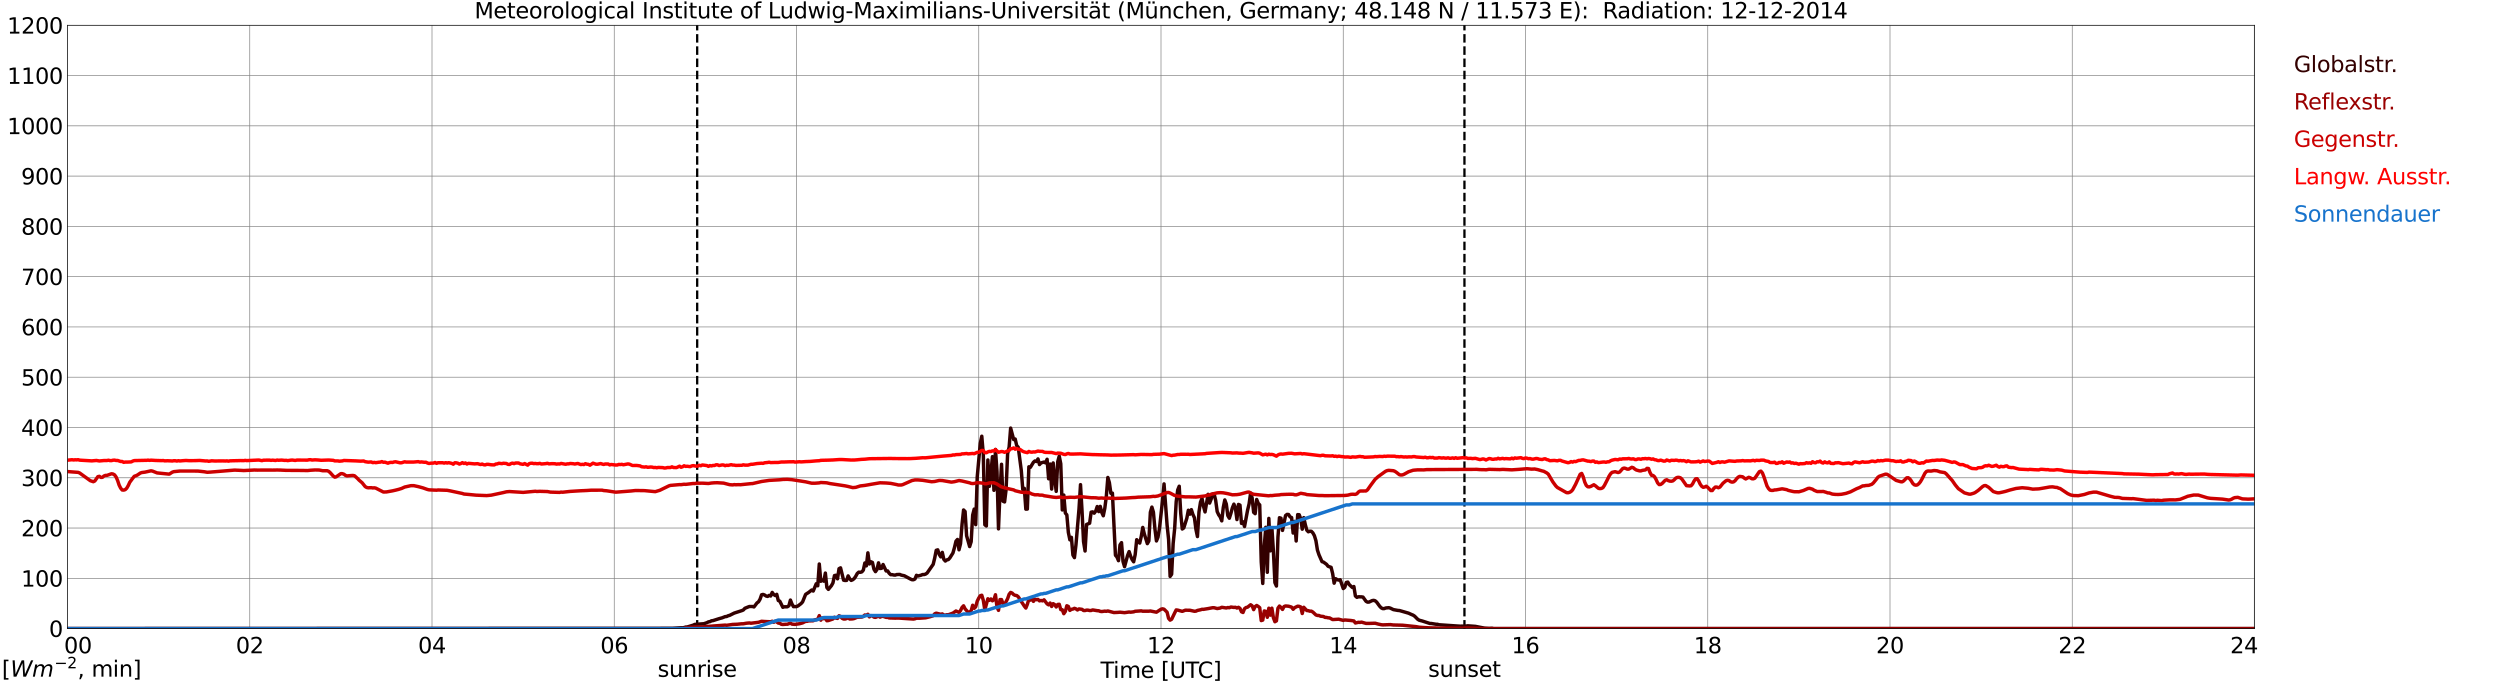 <?xml version="1.0" encoding="utf-8" standalone="no"?>
<!DOCTYPE svg PUBLIC "-//W3C//DTD SVG 1.1//EN"
  "http://www.w3.org/Graphics/SVG/1.1/DTD/svg11.dtd">
<svg xmlns:xlink="http://www.w3.org/1999/xlink" width="1085.4pt" height="296.64pt" viewBox="0 0 1085.4 296.64" xmlns="http://www.w3.org/2000/svg" version="1.1">
 <defs>
  <style type="text/css">*{stroke-linejoin: round; stroke-linecap: butt}</style>
 </defs>
 <g id="figure_1">
  <g id="patch_1">
   <path d="M 0 296.64 
L 1085.4 296.64 
L 1085.4 0 
L 0 0 
z
" style="fill: #ffffff"/>
  </g>
  <g id="axes_1">
   <g id="patch_2">
    <path d="M 29.306 272.909 
L 978.814 272.909 
L 978.814 10.976 
L 29.306 10.976 
z
" style="fill: #ffffff"/>
   </g>
   <g id="patch_3">
    <path d="M 978.814 272.909 
L 978.814 272.909 
L 978.814 10.976 
L 978.814 10.976 
z
" clip-path="url(#p57cb5608c0)" style="fill: #d3d3d3; opacity: 0.25; stroke: #d3d3d3; stroke-linejoin: miter"/>
   </g>
   <g id="matplotlib.axis_1">
    <g id="xtick_1">
     <g id="line2d_1">
      <path d="M 29.306 272.909 
L 29.306 10.976 
" clip-path="url(#p57cb5608c0)" style="fill: none; stroke: #808080; stroke-width: 0.3; stroke-linecap: square"/>
     </g>
     <g id="line2d_2"/>
     <g id="text_1">
      <!--    00 -->
      <g transform="translate(18.733 283.627) scale(0.095 -0.095)">
       <defs>
        <path id="DejaVuSans-20" transform="scale(0.016)"/>
        <path id="DejaVuSans-30" d="M 2034 4250 
Q 1547 4250 1301 3770 
Q 1056 3291 1056 2328 
Q 1056 1369 1301 889 
Q 1547 409 2034 409 
Q 2525 409 2770 889 
Q 3016 1369 3016 2328 
Q 3016 3291 2770 3770 
Q 2525 4250 2034 4250 
z
M 2034 4750 
Q 2819 4750 3233 4129 
Q 3647 3509 3647 2328 
Q 3647 1150 3233 529 
Q 2819 -91 2034 -91 
Q 1250 -91 836 529 
Q 422 1150 422 2328 
Q 422 3509 836 4129 
Q 1250 4750 2034 4750 
z
" transform="scale(0.016)"/>
       </defs>
       <use xlink:href="#DejaVuSans-20"/>
       <use xlink:href="#DejaVuSans-20" transform="translate(31.787 0)"/>
       <use xlink:href="#DejaVuSans-20" transform="translate(63.574 0)"/>
       <use xlink:href="#DejaVuSans-30" transform="translate(95.361 0)"/>
       <use xlink:href="#DejaVuSans-30" transform="translate(158.984 0)"/>
      </g>
     </g>
    </g>
    <g id="xtick_2">
     <g id="line2d_3">
      <path d="M 108.431 272.909 
L 108.431 10.976 
" clip-path="url(#p57cb5608c0)" style="fill: none; stroke: #808080; stroke-width: 0.3; stroke-linecap: square"/>
     </g>
     <g id="line2d_4"/>
     <g id="text_2">
      <!-- 02 -->
      <g transform="translate(102.387 283.627) scale(0.095 -0.095)">
       <defs>
        <path id="DejaVuSans-32" d="M 1228 531 
L 3431 531 
L 3431 0 
L 469 0 
L 469 531 
Q 828 903 1448 1529 
Q 2069 2156 2228 2338 
Q 2531 2678 2651 2914 
Q 2772 3150 2772 3378 
Q 2772 3750 2511 3984 
Q 2250 4219 1831 4219 
Q 1534 4219 1204 4116 
Q 875 4013 500 3803 
L 500 4441 
Q 881 4594 1212 4672 
Q 1544 4750 1819 4750 
Q 2544 4750 2975 4387 
Q 3406 4025 3406 3419 
Q 3406 3131 3298 2873 
Q 3191 2616 2906 2266 
Q 2828 2175 2409 1742 
Q 1991 1309 1228 531 
z
" transform="scale(0.016)"/>
       </defs>
       <use xlink:href="#DejaVuSans-30"/>
       <use xlink:href="#DejaVuSans-32" transform="translate(63.623 0)"/>
      </g>
     </g>
    </g>
    <g id="xtick_3">
     <g id="line2d_5">
      <path d="M 187.557 272.909 
L 187.557 10.976 
" clip-path="url(#p57cb5608c0)" style="fill: none; stroke: #808080; stroke-width: 0.3; stroke-linecap: square"/>
     </g>
     <g id="line2d_6"/>
     <g id="text_3">
      <!-- 04 -->
      <g transform="translate(181.513 283.627) scale(0.095 -0.095)">
       <defs>
        <path id="DejaVuSans-34" d="M 2419 4116 
L 825 1625 
L 2419 1625 
L 2419 4116 
z
M 2253 4666 
L 3047 4666 
L 3047 1625 
L 3713 1625 
L 3713 1100 
L 3047 1100 
L 3047 0 
L 2419 0 
L 2419 1100 
L 313 1100 
L 313 1709 
L 2253 4666 
z
" transform="scale(0.016)"/>
       </defs>
       <use xlink:href="#DejaVuSans-30"/>
       <use xlink:href="#DejaVuSans-34" transform="translate(63.623 0)"/>
      </g>
     </g>
    </g>
    <g id="xtick_4">
     <g id="line2d_7">
      <path d="M 266.683 272.909 
L 266.683 10.976 
" clip-path="url(#p57cb5608c0)" style="fill: none; stroke: #808080; stroke-width: 0.3; stroke-linecap: square"/>
     </g>
     <g id="line2d_8"/>
     <g id="text_4">
      <!-- 06 -->
      <g transform="translate(260.638 283.627) scale(0.095 -0.095)">
       <defs>
        <path id="DejaVuSans-36" d="M 2113 2584 
Q 1688 2584 1439 2293 
Q 1191 2003 1191 1497 
Q 1191 994 1439 701 
Q 1688 409 2113 409 
Q 2538 409 2786 701 
Q 3034 994 3034 1497 
Q 3034 2003 2786 2293 
Q 2538 2584 2113 2584 
z
M 3366 4563 
L 3366 3988 
Q 3128 4100 2886 4159 
Q 2644 4219 2406 4219 
Q 1781 4219 1451 3797 
Q 1122 3375 1075 2522 
Q 1259 2794 1537 2939 
Q 1816 3084 2150 3084 
Q 2853 3084 3261 2657 
Q 3669 2231 3669 1497 
Q 3669 778 3244 343 
Q 2819 -91 2113 -91 
Q 1303 -91 875 529 
Q 447 1150 447 2328 
Q 447 3434 972 4092 
Q 1497 4750 2381 4750 
Q 2619 4750 2861 4703 
Q 3103 4656 3366 4563 
z
" transform="scale(0.016)"/>
       </defs>
       <use xlink:href="#DejaVuSans-30"/>
       <use xlink:href="#DejaVuSans-36" transform="translate(63.623 0)"/>
      </g>
     </g>
    </g>
    <g id="xtick_5">
     <g id="line2d_9">
      <path d="M 345.808 272.909 
L 345.808 10.976 
" clip-path="url(#p57cb5608c0)" style="fill: none; stroke: #808080; stroke-width: 0.3; stroke-linecap: square"/>
     </g>
     <g id="line2d_10"/>
     <g id="text_5">
      <!-- 08 -->
      <g transform="translate(339.764 283.627) scale(0.095 -0.095)">
       <defs>
        <path id="DejaVuSans-38" d="M 2034 2216 
Q 1584 2216 1326 1975 
Q 1069 1734 1069 1313 
Q 1069 891 1326 650 
Q 1584 409 2034 409 
Q 2484 409 2743 651 
Q 3003 894 3003 1313 
Q 3003 1734 2745 1975 
Q 2488 2216 2034 2216 
z
M 1403 2484 
Q 997 2584 770 2862 
Q 544 3141 544 3541 
Q 544 4100 942 4425 
Q 1341 4750 2034 4750 
Q 2731 4750 3128 4425 
Q 3525 4100 3525 3541 
Q 3525 3141 3298 2862 
Q 3072 2584 2669 2484 
Q 3125 2378 3379 2068 
Q 3634 1759 3634 1313 
Q 3634 634 3220 271 
Q 2806 -91 2034 -91 
Q 1263 -91 848 271 
Q 434 634 434 1313 
Q 434 1759 690 2068 
Q 947 2378 1403 2484 
z
M 1172 3481 
Q 1172 3119 1398 2916 
Q 1625 2713 2034 2713 
Q 2441 2713 2670 2916 
Q 2900 3119 2900 3481 
Q 2900 3844 2670 4047 
Q 2441 4250 2034 4250 
Q 1625 4250 1398 4047 
Q 1172 3844 1172 3481 
z
" transform="scale(0.016)"/>
       </defs>
       <use xlink:href="#DejaVuSans-30"/>
       <use xlink:href="#DejaVuSans-38" transform="translate(63.623 0)"/>
      </g>
     </g>
    </g>
    <g id="xtick_6">
     <g id="line2d_11">
      <path d="M 424.934 272.909 
L 424.934 10.976 
" clip-path="url(#p57cb5608c0)" style="fill: none; stroke: #808080; stroke-width: 0.3; stroke-linecap: square"/>
     </g>
     <g id="line2d_12"/>
     <g id="text_6">
      <!-- 10 -->
      <g transform="translate(418.89 283.627) scale(0.095 -0.095)">
       <defs>
        <path id="DejaVuSans-31" d="M 794 531 
L 1825 531 
L 1825 4091 
L 703 3866 
L 703 4441 
L 1819 4666 
L 2450 4666 
L 2450 531 
L 3481 531 
L 3481 0 
L 794 0 
L 794 531 
z
" transform="scale(0.016)"/>
       </defs>
       <use xlink:href="#DejaVuSans-31"/>
       <use xlink:href="#DejaVuSans-30" transform="translate(63.623 0)"/>
      </g>
     </g>
    </g>
    <g id="xtick_7">
     <g id="line2d_13">
      <path d="M 504.06 272.909 
L 504.06 10.976 
" clip-path="url(#p57cb5608c0)" style="fill: none; stroke: #808080; stroke-width: 0.3; stroke-linecap: square"/>
     </g>
     <g id="line2d_14"/>
     <g id="text_7">
      <!-- 12 -->
      <g transform="translate(498.015 283.627) scale(0.095 -0.095)">
       <use xlink:href="#DejaVuSans-31"/>
       <use xlink:href="#DejaVuSans-32" transform="translate(63.623 0)"/>
      </g>
     </g>
    </g>
    <g id="xtick_8">
     <g id="line2d_15">
      <path d="M 583.185 272.909 
L 583.185 10.976 
" clip-path="url(#p57cb5608c0)" style="fill: none; stroke: #808080; stroke-width: 0.3; stroke-linecap: square"/>
     </g>
     <g id="line2d_16"/>
     <g id="text_8">
      <!-- 14 -->
      <g transform="translate(577.141 283.627) scale(0.095 -0.095)">
       <use xlink:href="#DejaVuSans-31"/>
       <use xlink:href="#DejaVuSans-34" transform="translate(63.623 0)"/>
      </g>
     </g>
    </g>
    <g id="xtick_9">
     <g id="line2d_17">
      <path d="M 662.311 272.909 
L 662.311 10.976 
" clip-path="url(#p57cb5608c0)" style="fill: none; stroke: #808080; stroke-width: 0.3; stroke-linecap: square"/>
     </g>
     <g id="line2d_18"/>
     <g id="text_9">
      <!-- 16 -->
      <g transform="translate(656.267 283.627) scale(0.095 -0.095)">
       <use xlink:href="#DejaVuSans-31"/>
       <use xlink:href="#DejaVuSans-36" transform="translate(63.623 0)"/>
      </g>
     </g>
    </g>
    <g id="xtick_10">
     <g id="line2d_19">
      <path d="M 741.437 272.909 
L 741.437 10.976 
" clip-path="url(#p57cb5608c0)" style="fill: none; stroke: #808080; stroke-width: 0.3; stroke-linecap: square"/>
     </g>
     <g id="line2d_20"/>
     <g id="text_10">
      <!-- 18 -->
      <g transform="translate(735.392 283.627) scale(0.095 -0.095)">
       <use xlink:href="#DejaVuSans-31"/>
       <use xlink:href="#DejaVuSans-38" transform="translate(63.623 0)"/>
      </g>
     </g>
    </g>
    <g id="xtick_11">
     <g id="line2d_21">
      <path d="M 820.562 272.909 
L 820.562 10.976 
" clip-path="url(#p57cb5608c0)" style="fill: none; stroke: #808080; stroke-width: 0.3; stroke-linecap: square"/>
     </g>
     <g id="line2d_22"/>
     <g id="text_11">
      <!-- 20 -->
      <g transform="translate(814.518 283.627) scale(0.095 -0.095)">
       <use xlink:href="#DejaVuSans-32"/>
       <use xlink:href="#DejaVuSans-30" transform="translate(63.623 0)"/>
      </g>
     </g>
    </g>
    <g id="xtick_12">
     <g id="line2d_23">
      <path d="M 899.688 272.909 
L 899.688 10.976 
" clip-path="url(#p57cb5608c0)" style="fill: none; stroke: #808080; stroke-width: 0.3; stroke-linecap: square"/>
     </g>
     <g id="line2d_24"/>
     <g id="text_12">
      <!-- 22 -->
      <g transform="translate(893.644 283.627) scale(0.095 -0.095)">
       <use xlink:href="#DejaVuSans-32"/>
       <use xlink:href="#DejaVuSans-32" transform="translate(63.623 0)"/>
      </g>
     </g>
    </g>
    <g id="xtick_13">
     <g id="line2d_25">
      <path d="M 978.814 272.909 
L 978.814 10.976 
" clip-path="url(#p57cb5608c0)" style="fill: none; stroke: #808080; stroke-width: 0.3; stroke-linecap: square"/>
     </g>
     <g id="line2d_26"/>
     <g id="text_13">
      <!-- 24    -->
      <g transform="translate(968.241 283.627) scale(0.095 -0.095)">
       <use xlink:href="#DejaVuSans-32"/>
       <use xlink:href="#DejaVuSans-34" transform="translate(63.623 0)"/>
       <use xlink:href="#DejaVuSans-20" transform="translate(127.246 0)"/>
       <use xlink:href="#DejaVuSans-20" transform="translate(159.033 0)"/>
       <use xlink:href="#DejaVuSans-20" transform="translate(190.82 0)"/>
      </g>
     </g>
    </g>
    <g id="text_14">
     <!-- Time [UTC] -->
     <g transform="translate(477.806 294.322) scale(0.095 -0.095)">
      <defs>
       <path id="DejaVuSans-54" d="M -19 4666 
L 3928 4666 
L 3928 4134 
L 2272 4134 
L 2272 0 
L 1638 0 
L 1638 4134 
L -19 4134 
L -19 4666 
z
" transform="scale(0.016)"/>
       <path id="DejaVuSans-69" d="M 603 3500 
L 1178 3500 
L 1178 0 
L 603 0 
L 603 3500 
z
M 603 4863 
L 1178 4863 
L 1178 4134 
L 603 4134 
L 603 4863 
z
" transform="scale(0.016)"/>
       <path id="DejaVuSans-6d" d="M 3328 2828 
Q 3544 3216 3844 3400 
Q 4144 3584 4550 3584 
Q 5097 3584 5394 3201 
Q 5691 2819 5691 2113 
L 5691 0 
L 5113 0 
L 5113 2094 
Q 5113 2597 4934 2840 
Q 4756 3084 4391 3084 
Q 3944 3084 3684 2787 
Q 3425 2491 3425 1978 
L 3425 0 
L 2847 0 
L 2847 2094 
Q 2847 2600 2669 2842 
Q 2491 3084 2119 3084 
Q 1678 3084 1418 2786 
Q 1159 2488 1159 1978 
L 1159 0 
L 581 0 
L 581 3500 
L 1159 3500 
L 1159 2956 
Q 1356 3278 1631 3431 
Q 1906 3584 2284 3584 
Q 2666 3584 2933 3390 
Q 3200 3197 3328 2828 
z
" transform="scale(0.016)"/>
       <path id="DejaVuSans-65" d="M 3597 1894 
L 3597 1613 
L 953 1613 
Q 991 1019 1311 708 
Q 1631 397 2203 397 
Q 2534 397 2845 478 
Q 3156 559 3463 722 
L 3463 178 
Q 3153 47 2828 -22 
Q 2503 -91 2169 -91 
Q 1331 -91 842 396 
Q 353 884 353 1716 
Q 353 2575 817 3079 
Q 1281 3584 2069 3584 
Q 2775 3584 3186 3129 
Q 3597 2675 3597 1894 
z
M 3022 2063 
Q 3016 2534 2758 2815 
Q 2500 3097 2075 3097 
Q 1594 3097 1305 2825 
Q 1016 2553 972 2059 
L 3022 2063 
z
" transform="scale(0.016)"/>
       <path id="DejaVuSans-5b" d="M 550 4863 
L 1875 4863 
L 1875 4416 
L 1125 4416 
L 1125 -397 
L 1875 -397 
L 1875 -844 
L 550 -844 
L 550 4863 
z
" transform="scale(0.016)"/>
       <path id="DejaVuSans-55" d="M 556 4666 
L 1191 4666 
L 1191 1831 
Q 1191 1081 1462 751 
Q 1734 422 2344 422 
Q 2950 422 3222 751 
Q 3494 1081 3494 1831 
L 3494 4666 
L 4128 4666 
L 4128 1753 
Q 4128 841 3676 375 
Q 3225 -91 2344 -91 
Q 1459 -91 1007 375 
Q 556 841 556 1753 
L 556 4666 
z
" transform="scale(0.016)"/>
       <path id="DejaVuSans-43" d="M 4122 4306 
L 4122 3641 
Q 3803 3938 3442 4084 
Q 3081 4231 2675 4231 
Q 1875 4231 1450 3742 
Q 1025 3253 1025 2328 
Q 1025 1406 1450 917 
Q 1875 428 2675 428 
Q 3081 428 3442 575 
Q 3803 722 4122 1019 
L 4122 359 
Q 3791 134 3420 21 
Q 3050 -91 2638 -91 
Q 1578 -91 968 557 
Q 359 1206 359 2328 
Q 359 3453 968 4101 
Q 1578 4750 2638 4750 
Q 3056 4750 3426 4639 
Q 3797 4528 4122 4306 
z
" transform="scale(0.016)"/>
       <path id="DejaVuSans-5d" d="M 1947 4863 
L 1947 -844 
L 622 -844 
L 622 -397 
L 1369 -397 
L 1369 4416 
L 622 4416 
L 622 4863 
L 1947 4863 
z
" transform="scale(0.016)"/>
      </defs>
      <use xlink:href="#DejaVuSans-54"/>
      <use xlink:href="#DejaVuSans-69" transform="translate(57.959 0)"/>
      <use xlink:href="#DejaVuSans-6d" transform="translate(85.742 0)"/>
      <use xlink:href="#DejaVuSans-65" transform="translate(183.154 0)"/>
      <use xlink:href="#DejaVuSans-20" transform="translate(244.678 0)"/>
      <use xlink:href="#DejaVuSans-5b" transform="translate(276.465 0)"/>
      <use xlink:href="#DejaVuSans-55" transform="translate(315.479 0)"/>
      <use xlink:href="#DejaVuSans-54" transform="translate(388.672 0)"/>
      <use xlink:href="#DejaVuSans-43" transform="translate(443.881 0)"/>
      <use xlink:href="#DejaVuSans-5d" transform="translate(513.705 0)"/>
     </g>
    </g>
   </g>
   <g id="matplotlib.axis_2">
    <g id="ytick_1">
     <g id="line2d_27">
      <path d="M 29.306 272.909 
L 978.814 272.909 
" clip-path="url(#p57cb5608c0)" style="fill: none; stroke: #808080; stroke-width: 0.3; stroke-linecap: square"/>
     </g>
     <g id="line2d_28"/>
     <g id="text_15">
      <!-- 0 -->
      <g transform="translate(21.261 276.518) scale(0.095 -0.095)">
       <use xlink:href="#DejaVuSans-30"/>
      </g>
     </g>
    </g>
    <g id="ytick_2">
     <g id="line2d_29">
      <path d="M 29.306 251.081 
L 978.814 251.081 
" clip-path="url(#p57cb5608c0)" style="fill: none; stroke: #808080; stroke-width: 0.3; stroke-linecap: square"/>
     </g>
     <g id="line2d_30"/>
     <g id="text_16">
      <!-- 100 -->
      <g transform="translate(9.173 254.69) scale(0.095 -0.095)">
       <use xlink:href="#DejaVuSans-31"/>
       <use xlink:href="#DejaVuSans-30" transform="translate(63.623 0)"/>
       <use xlink:href="#DejaVuSans-30" transform="translate(127.246 0)"/>
      </g>
     </g>
    </g>
    <g id="ytick_3">
     <g id="line2d_31">
      <path d="M 29.306 229.253 
L 978.814 229.253 
" clip-path="url(#p57cb5608c0)" style="fill: none; stroke: #808080; stroke-width: 0.3; stroke-linecap: square"/>
     </g>
     <g id="line2d_32"/>
     <g id="text_17">
      <!-- 200 -->
      <g transform="translate(9.173 232.863) scale(0.095 -0.095)">
       <use xlink:href="#DejaVuSans-32"/>
       <use xlink:href="#DejaVuSans-30" transform="translate(63.623 0)"/>
       <use xlink:href="#DejaVuSans-30" transform="translate(127.246 0)"/>
      </g>
     </g>
    </g>
    <g id="ytick_4">
     <g id="line2d_33">
      <path d="M 29.306 207.426 
L 978.814 207.426 
" clip-path="url(#p57cb5608c0)" style="fill: none; stroke: #808080; stroke-width: 0.3; stroke-linecap: square"/>
     </g>
     <g id="line2d_34"/>
     <g id="text_18">
      <!-- 300 -->
      <g transform="translate(9.173 211.035) scale(0.095 -0.095)">
       <defs>
        <path id="DejaVuSans-33" d="M 2597 2516 
Q 3050 2419 3304 2112 
Q 3559 1806 3559 1356 
Q 3559 666 3084 287 
Q 2609 -91 1734 -91 
Q 1441 -91 1130 -33 
Q 819 25 488 141 
L 488 750 
Q 750 597 1062 519 
Q 1375 441 1716 441 
Q 2309 441 2620 675 
Q 2931 909 2931 1356 
Q 2931 1769 2642 2001 
Q 2353 2234 1838 2234 
L 1294 2234 
L 1294 2753 
L 1863 2753 
Q 2328 2753 2575 2939 
Q 2822 3125 2822 3475 
Q 2822 3834 2567 4026 
Q 2313 4219 1838 4219 
Q 1578 4219 1281 4162 
Q 984 4106 628 3988 
L 628 4550 
Q 988 4650 1302 4700 
Q 1616 4750 1894 4750 
Q 2613 4750 3031 4423 
Q 3450 4097 3450 3541 
Q 3450 3153 3228 2886 
Q 3006 2619 2597 2516 
z
" transform="scale(0.016)"/>
       </defs>
       <use xlink:href="#DejaVuSans-33"/>
       <use xlink:href="#DejaVuSans-30" transform="translate(63.623 0)"/>
       <use xlink:href="#DejaVuSans-30" transform="translate(127.246 0)"/>
      </g>
     </g>
    </g>
    <g id="ytick_5">
     <g id="line2d_35">
      <path d="M 29.306 185.598 
L 978.814 185.598 
" clip-path="url(#p57cb5608c0)" style="fill: none; stroke: #808080; stroke-width: 0.3; stroke-linecap: square"/>
     </g>
     <g id="line2d_36"/>
     <g id="text_19">
      <!-- 400 -->
      <g transform="translate(9.173 189.207) scale(0.095 -0.095)">
       <use xlink:href="#DejaVuSans-34"/>
       <use xlink:href="#DejaVuSans-30" transform="translate(63.623 0)"/>
       <use xlink:href="#DejaVuSans-30" transform="translate(127.246 0)"/>
      </g>
     </g>
    </g>
    <g id="ytick_6">
     <g id="line2d_37">
      <path d="M 29.306 163.77 
L 978.814 163.77 
" clip-path="url(#p57cb5608c0)" style="fill: none; stroke: #808080; stroke-width: 0.3; stroke-linecap: square"/>
     </g>
     <g id="line2d_38"/>
     <g id="text_20">
      <!-- 500 -->
      <g transform="translate(9.173 167.379) scale(0.095 -0.095)">
       <defs>
        <path id="DejaVuSans-35" d="M 691 4666 
L 3169 4666 
L 3169 4134 
L 1269 4134 
L 1269 2991 
Q 1406 3038 1543 3061 
Q 1681 3084 1819 3084 
Q 2600 3084 3056 2656 
Q 3513 2228 3513 1497 
Q 3513 744 3044 326 
Q 2575 -91 1722 -91 
Q 1428 -91 1123 -41 
Q 819 9 494 109 
L 494 744 
Q 775 591 1075 516 
Q 1375 441 1709 441 
Q 2250 441 2565 725 
Q 2881 1009 2881 1497 
Q 2881 1984 2565 2268 
Q 2250 2553 1709 2553 
Q 1456 2553 1204 2497 
Q 953 2441 691 2322 
L 691 4666 
z
" transform="scale(0.016)"/>
       </defs>
       <use xlink:href="#DejaVuSans-35"/>
       <use xlink:href="#DejaVuSans-30" transform="translate(63.623 0)"/>
       <use xlink:href="#DejaVuSans-30" transform="translate(127.246 0)"/>
      </g>
     </g>
    </g>
    <g id="ytick_7">
     <g id="line2d_39">
      <path d="M 29.306 141.942 
L 978.814 141.942 
" clip-path="url(#p57cb5608c0)" style="fill: none; stroke: #808080; stroke-width: 0.3; stroke-linecap: square"/>
     </g>
     <g id="line2d_40"/>
     <g id="text_21">
      <!-- 600 -->
      <g transform="translate(9.173 145.551) scale(0.095 -0.095)">
       <use xlink:href="#DejaVuSans-36"/>
       <use xlink:href="#DejaVuSans-30" transform="translate(63.623 0)"/>
       <use xlink:href="#DejaVuSans-30" transform="translate(127.246 0)"/>
      </g>
     </g>
    </g>
    <g id="ytick_8">
     <g id="line2d_41">
      <path d="M 29.306 120.114 
L 978.814 120.114 
" clip-path="url(#p57cb5608c0)" style="fill: none; stroke: #808080; stroke-width: 0.3; stroke-linecap: square"/>
     </g>
     <g id="line2d_42"/>
     <g id="text_22">
      <!-- 700 -->
      <g transform="translate(9.173 123.724) scale(0.095 -0.095)">
       <defs>
        <path id="DejaVuSans-37" d="M 525 4666 
L 3525 4666 
L 3525 4397 
L 1831 0 
L 1172 0 
L 2766 4134 
L 525 4134 
L 525 4666 
z
" transform="scale(0.016)"/>
       </defs>
       <use xlink:href="#DejaVuSans-37"/>
       <use xlink:href="#DejaVuSans-30" transform="translate(63.623 0)"/>
       <use xlink:href="#DejaVuSans-30" transform="translate(127.246 0)"/>
      </g>
     </g>
    </g>
    <g id="ytick_9">
     <g id="line2d_43">
      <path d="M 29.306 98.287 
L 978.814 98.287 
" clip-path="url(#p57cb5608c0)" style="fill: none; stroke: #808080; stroke-width: 0.3; stroke-linecap: square"/>
     </g>
     <g id="line2d_44"/>
     <g id="text_23">
      <!-- 800 -->
      <g transform="translate(9.173 101.896) scale(0.095 -0.095)">
       <use xlink:href="#DejaVuSans-38"/>
       <use xlink:href="#DejaVuSans-30" transform="translate(63.623 0)"/>
       <use xlink:href="#DejaVuSans-30" transform="translate(127.246 0)"/>
      </g>
     </g>
    </g>
    <g id="ytick_10">
     <g id="line2d_45">
      <path d="M 29.306 76.459 
L 978.814 76.459 
" clip-path="url(#p57cb5608c0)" style="fill: none; stroke: #808080; stroke-width: 0.3; stroke-linecap: square"/>
     </g>
     <g id="line2d_46"/>
     <g id="text_24">
      <!-- 900 -->
      <g transform="translate(9.173 80.068) scale(0.095 -0.095)">
       <defs>
        <path id="DejaVuSans-39" d="M 703 97 
L 703 672 
Q 941 559 1184 500 
Q 1428 441 1663 441 
Q 2288 441 2617 861 
Q 2947 1281 2994 2138 
Q 2813 1869 2534 1725 
Q 2256 1581 1919 1581 
Q 1219 1581 811 2004 
Q 403 2428 403 3163 
Q 403 3881 828 4315 
Q 1253 4750 1959 4750 
Q 2769 4750 3195 4129 
Q 3622 3509 3622 2328 
Q 3622 1225 3098 567 
Q 2575 -91 1691 -91 
Q 1453 -91 1209 -44 
Q 966 3 703 97 
z
M 1959 2075 
Q 2384 2075 2632 2365 
Q 2881 2656 2881 3163 
Q 2881 3666 2632 3958 
Q 2384 4250 1959 4250 
Q 1534 4250 1286 3958 
Q 1038 3666 1038 3163 
Q 1038 2656 1286 2365 
Q 1534 2075 1959 2075 
z
" transform="scale(0.016)"/>
       </defs>
       <use xlink:href="#DejaVuSans-39"/>
       <use xlink:href="#DejaVuSans-30" transform="translate(63.623 0)"/>
       <use xlink:href="#DejaVuSans-30" transform="translate(127.246 0)"/>
      </g>
     </g>
    </g>
    <g id="ytick_11">
     <g id="line2d_47">
      <path d="M 29.306 54.631 
L 978.814 54.631 
" clip-path="url(#p57cb5608c0)" style="fill: none; stroke: #808080; stroke-width: 0.3; stroke-linecap: square"/>
     </g>
     <g id="line2d_48"/>
     <g id="text_25">
      <!-- 1000 -->
      <g transform="translate(3.128 58.24) scale(0.095 -0.095)">
       <use xlink:href="#DejaVuSans-31"/>
       <use xlink:href="#DejaVuSans-30" transform="translate(63.623 0)"/>
       <use xlink:href="#DejaVuSans-30" transform="translate(127.246 0)"/>
       <use xlink:href="#DejaVuSans-30" transform="translate(190.869 0)"/>
      </g>
     </g>
    </g>
    <g id="ytick_12">
     <g id="line2d_49">
      <path d="M 29.306 32.803 
L 978.814 32.803 
" clip-path="url(#p57cb5608c0)" style="fill: none; stroke: #808080; stroke-width: 0.3; stroke-linecap: square"/>
     </g>
     <g id="line2d_50"/>
     <g id="text_26">
      <!-- 1100 -->
      <g transform="translate(3.128 36.413) scale(0.095 -0.095)">
       <use xlink:href="#DejaVuSans-31"/>
       <use xlink:href="#DejaVuSans-31" transform="translate(63.623 0)"/>
       <use xlink:href="#DejaVuSans-30" transform="translate(127.246 0)"/>
       <use xlink:href="#DejaVuSans-30" transform="translate(190.869 0)"/>
      </g>
     </g>
    </g>
    <g id="ytick_13">
     <g id="line2d_51">
      <path d="M 29.306 10.976 
L 978.814 10.976 
" clip-path="url(#p57cb5608c0)" style="fill: none; stroke: #808080; stroke-width: 0.3; stroke-linecap: square"/>
     </g>
     <g id="line2d_52"/>
     <g id="text_27">
      <!-- 1200 -->
      <g transform="translate(3.128 14.585) scale(0.095 -0.095)">
       <use xlink:href="#DejaVuSans-31"/>
       <use xlink:href="#DejaVuSans-32" transform="translate(63.623 0)"/>
       <use xlink:href="#DejaVuSans-30" transform="translate(127.246 0)"/>
       <use xlink:href="#DejaVuSans-30" transform="translate(190.869 0)"/>
      </g>
     </g>
    </g>
   </g>
   <g id="line2d_53">
    <path d="M 302.685 272.909 
L 302.685 10.976 
" clip-path="url(#p57cb5608c0)" style="fill: none; stroke-dasharray: 3.7,1.6; stroke-dashoffset: 0; stroke: #000000"/>
   </g>
   <g id="line2d_54">
    <path d="M 635.804 272.909 
L 635.804 10.976 
" clip-path="url(#p57cb5608c0)" style="fill: none; stroke-dasharray: 3.7,1.6; stroke-dashoffset: 0; stroke: #000000"/>
   </g>
   <g id="line2d_55">
    <path d="M 29.306 272.909 
L 291.739 272.806 
L 295.696 272.544 
L 296.355 272.564 
L 297.014 272.464 
L 297.674 272.243 
L 298.333 272.223 
L 300.971 271.42 
L 301.63 271.097 
L 305.586 270.796 
L 306.905 270.355 
L 307.564 269.993 
L 308.224 269.892 
L 308.883 269.53 
L 309.543 269.449 
L 312.18 268.604 
L 313.499 268.244 
L 314.818 267.72 
L 315.477 267.661 
L 316.136 267.338 
L 316.796 267.157 
L 318.774 266.173 
L 322.071 265.108 
L 322.73 264.826 
L 323.39 264.103 
L 324.708 263.56 
L 325.368 263.32 
L 326.686 263.32 
L 327.346 263.501 
L 328.665 261.772 
L 329.324 261.27 
L 329.983 260.144 
L 330.643 258.234 
L 331.302 258.072 
L 331.961 258.334 
L 332.621 258.778 
L 333.28 258.937 
L 333.94 258.496 
L 334.599 258.756 
L 335.258 257.208 
L 335.918 258.114 
L 336.577 258.555 
L 337.236 258.033 
L 337.896 260.707 
L 338.555 261.008 
L 339.874 263.66 
L 340.533 263.44 
L 341.852 263.44 
L 342.512 262.977 
L 343.171 260.526 
L 343.83 262.213 
L 344.49 263.379 
L 345.808 263.359 
L 346.468 263.058 
L 347.787 262.054 
L 348.446 261.329 
L 349.765 258.053 
L 351.083 257.208 
L 352.402 256.165 
L 353.062 256.606 
L 354.38 253.452 
L 355.04 254.316 
L 355.699 244.869 
L 356.359 252.365 
L 357.018 251.843 
L 357.677 252.325 
L 358.337 248.807 
L 358.996 255.1 
L 359.655 255.883 
L 360.974 254.274 
L 361.634 253.07 
L 362.293 249.894 
L 362.952 249.752 
L 363.612 251.299 
L 364.271 246.899 
L 364.93 246.536 
L 366.249 251.882 
L 366.909 252.024 
L 367.568 251.983 
L 368.227 250.033 
L 368.887 251.24 
L 369.546 251.983 
L 370.206 251.701 
L 370.865 251.179 
L 371.524 250.214 
L 372.184 248.988 
L 372.843 248.405 
L 373.502 248.466 
L 374.162 248.305 
L 374.821 247.521 
L 375.481 244.426 
L 376.14 245.672 
L 376.799 240.025 
L 377.459 244.847 
L 378.118 243.884 
L 378.777 244.205 
L 379.437 247.139 
L 380.096 248.184 
L 380.756 247.239 
L 381.415 244.365 
L 382.074 246.818 
L 382.734 246.737 
L 383.393 245.089 
L 384.712 247.883 
L 385.371 247.864 
L 386.031 248.868 
L 386.69 249.492 
L 387.349 249.492 
L 388.009 249.651 
L 388.668 249.693 
L 389.328 249.451 
L 390.646 249.392 
L 391.306 249.693 
L 392.624 249.974 
L 395.262 251.38 
L 395.921 251.681 
L 396.581 251.701 
L 397.24 251.38 
L 397.899 249.771 
L 398.559 250.075 
L 399.878 249.732 
L 400.537 249.451 
L 401.196 249.451 
L 401.856 249.25 
L 402.515 248.787 
L 405.153 245.009 
L 405.812 242.276 
L 406.471 238.919 
L 407.131 238.718 
L 407.79 240.748 
L 408.45 241.774 
L 409.109 239.822 
L 409.768 242.839 
L 410.428 243.581 
L 411.087 243.079 
L 411.746 242.939 
L 412.406 242.195 
L 413.725 240.084 
L 414.384 237.753 
L 415.043 234.959 
L 415.703 234.215 
L 416.362 238.698 
L 417.022 236.044 
L 417.681 227.603 
L 418.34 221.413 
L 419 222.076 
L 419.659 232.608 
L 420.978 237.29 
L 421.637 235.18 
L 422.297 223.604 
L 422.956 221.031 
L 423.615 227.784 
L 424.275 207.002 
L 425.593 192.489 
L 426.253 189.394 
L 426.912 197.293 
L 427.572 227.824 
L 428.231 228.367 
L 428.89 199.705 
L 429.55 211.143 
L 430.209 205.374 
L 430.869 198.258 
L 431.528 212.869 
L 432.187 195.123 
L 432.847 204.749 
L 433.506 229.613 
L 434.165 213.312 
L 434.825 201.573 
L 435.484 217.615 
L 436.144 217.916 
L 436.803 212.548 
L 437.462 196.992 
L 438.122 194.137 
L 438.781 185.858 
L 440.1 190.841 
L 440.759 190.601 
L 441.419 193.495 
L 442.078 194.159 
L 443.397 204.228 
L 444.056 212.61 
L 444.716 212.027 
L 445.375 221.05 
L 446.034 221.011 
L 446.694 202.661 
L 447.353 202.881 
L 448.672 200.709 
L 449.331 200.126 
L 449.991 200.369 
L 450.65 199.242 
L 451.309 201.696 
L 451.969 200.971 
L 453.287 200.609 
L 453.947 200.971 
L 454.606 199.404 
L 455.266 207.866 
L 455.925 201.473 
L 456.584 212.328 
L 457.244 200.991 
L 457.903 207.967 
L 458.563 213.332 
L 459.222 200.469 
L 459.881 198.018 
L 460.541 201.353 
L 461.2 221.393 
L 461.859 214.941 
L 462.519 222.74 
L 463.178 223.543 
L 463.838 231.161 
L 464.497 234.376 
L 465.156 233.291 
L 465.816 240.99 
L 466.475 242.095 
L 467.134 236.587 
L 468.453 221.011 
L 469.113 210.418 
L 469.772 221.795 
L 470.431 235.18 
L 471.091 239.22 
L 471.75 227.704 
L 473.069 227.16 
L 473.728 222.358 
L 474.388 222.236 
L 475.047 222.799 
L 475.706 221.934 
L 476.366 219.924 
L 477.025 222.116 
L 477.685 219.846 
L 478.344 222.498 
L 479.003 223.925 
L 479.663 220.668 
L 480.322 215.463 
L 480.981 207.303 
L 481.641 209.514 
L 482.3 214.177 
L 482.96 214.096 
L 484.278 241.069 
L 484.938 241.833 
L 485.597 243.422 
L 486.256 236.587 
L 486.916 235.603 
L 487.575 243.804 
L 488.235 246.034 
L 489.553 241.169 
L 490.213 239.482 
L 490.872 241.492 
L 491.532 242.959 
L 492.191 243.904 
L 492.85 240.787 
L 493.51 234.315 
L 494.169 235.241 
L 494.828 235.784 
L 495.488 232.89 
L 496.147 228.989 
L 496.807 231.783 
L 498.125 236.024 
L 498.785 234.878 
L 499.444 222.397 
L 500.103 220.166 
L 500.763 222.358 
L 501.422 229.653 
L 502.082 234.859 
L 502.741 233.23 
L 503.4 229.391 
L 504.719 217.272 
L 505.379 210.097 
L 506.697 227.944 
L 507.357 234.195 
L 508.016 250.254 
L 508.675 249.33 
L 509.335 235.985 
L 509.994 229.413 
L 510.654 217.855 
L 511.313 212.73 
L 511.972 211.101 
L 512.632 222.98 
L 513.291 229.672 
L 513.95 229.212 
L 515.269 225.01 
L 515.929 221.533 
L 516.588 223.242 
L 517.247 221.271 
L 517.907 223.362 
L 518.566 224.77 
L 519.226 229.834 
L 519.885 232.949 
L 520.544 222.297 
L 521.204 218.036 
L 521.863 216.347 
L 522.522 219.865 
L 523.182 222.257 
L 524.501 214.62 
L 525.16 218.418 
L 525.819 216.729 
L 526.479 214.478 
L 527.138 214.539 
L 527.797 217.272 
L 528.457 222.116 
L 529.116 223.523 
L 529.776 224.447 
L 530.435 226.136 
L 531.094 220.348 
L 531.754 217.052 
L 532.413 218.839 
L 533.073 223.864 
L 533.732 224.99 
L 534.391 222.919 
L 535.051 220.468 
L 535.71 218.881 
L 536.369 220.588 
L 537.029 225.573 
L 537.688 219.001 
L 538.348 219.302 
L 539.007 227.241 
L 539.666 226.538 
L 540.326 228.588 
L 541.644 221.533 
L 542.304 218.78 
L 542.963 214.096 
L 543.623 216.168 
L 544.282 222.436 
L 544.941 223.019 
L 545.601 216.851 
L 546.26 218.518 
L 546.919 219.202 
L 547.579 243.943 
L 548.238 253.31 
L 548.898 236.928 
L 549.557 228.93 
L 550.216 248.466 
L 550.876 225.071 
L 551.535 239.161 
L 552.195 229.09 
L 552.854 239.161 
L 553.513 252.947 
L 554.173 254.436 
L 554.832 233.171 
L 555.491 224.77 
L 556.151 224.99 
L 556.81 230.277 
L 558.129 223.844 
L 558.788 223.323 
L 559.448 223.382 
L 560.107 224.427 
L 560.766 224.709 
L 561.426 231.421 
L 562.085 226.376 
L 562.745 234.878 
L 563.404 223.423 
L 564.063 223.482 
L 564.723 225.191 
L 565.382 229.753 
L 566.042 224.748 
L 566.701 227.723 
L 567.36 230.177 
L 568.02 230.879 
L 568.679 230.618 
L 569.338 230.679 
L 569.998 231.362 
L 570.657 232.567 
L 571.317 234.739 
L 571.976 238.818 
L 572.635 240.829 
L 573.954 243.843 
L 574.613 244.044 
L 575.932 245.009 
L 576.592 245.853 
L 577.91 246.316 
L 578.57 248.988 
L 579.229 253.19 
L 579.889 251.26 
L 580.548 251.642 
L 581.207 251.862 
L 581.867 251.701 
L 583.185 255.521 
L 583.845 254.999 
L 584.504 252.888 
L 585.164 252.727 
L 585.823 253.834 
L 587.142 255.058 
L 587.801 254.656 
L 588.46 258.756 
L 589.12 259.341 
L 589.779 259.098 
L 591.098 259.138 
L 591.757 259.238 
L 593.076 261.067 
L 593.736 261.43 
L 594.395 261.39 
L 595.714 260.766 
L 596.373 260.646 
L 597.032 260.827 
L 597.692 261.41 
L 599.011 263.219 
L 599.67 263.903 
L 600.329 264.243 
L 600.989 264.224 
L 601.648 263.962 
L 602.967 263.842 
L 603.626 264.023 
L 604.945 264.667 
L 606.923 265.027 
L 607.582 265.068 
L 611.539 266.214 
L 612.858 266.817 
L 613.517 267.079 
L 614.176 267.52 
L 615.495 268.847 
L 616.154 269.268 
L 617.473 269.611 
L 620.77 270.676 
L 621.429 270.695 
L 623.408 271.016 
L 624.067 271.038 
L 624.726 271.239 
L 632.639 271.78 
L 633.958 271.861 
L 636.595 271.802 
L 637.255 271.702 
L 640.552 271.942 
L 644.508 272.706 
L 646.486 272.826 
L 647.805 272.767 
L 648.464 272.909 
L 978.154 272.909 
L 978.154 272.909 
" clip-path="url(#p57cb5608c0)" style="fill: none; stroke: #330000; stroke-width: 1.5; stroke-linecap: square"/>
   </g>
   <g id="line2d_56">
    <path d="M 29.306 272.909 
L 297.014 272.909 
L 297.674 272.507 
L 298.992 272.446 
L 299.652 272.306 
L 300.971 272.265 
L 301.63 272.164 
L 304.927 272.164 
L 310.202 271.743 
L 314.818 271.401 
L 315.477 271.481 
L 318.114 271.099 
L 320.093 271.019 
L 322.071 270.818 
L 322.73 270.818 
L 324.049 270.578 
L 325.368 270.458 
L 326.027 270.578 
L 329.324 270.176 
L 330.643 269.733 
L 331.961 269.833 
L 334.599 269.953 
L 335.258 269.713 
L 335.918 270.176 
L 336.577 269.733 
L 337.236 270.054 
L 337.896 270.516 
L 338.555 270.578 
L 339.215 271.04 
L 339.874 271.119 
L 341.193 271.019 
L 341.852 271.019 
L 343.171 270.516 
L 343.83 270.979 
L 345.149 271.08 
L 347.127 270.798 
L 348.446 270.436 
L 349.765 269.753 
L 350.424 269.753 
L 351.083 269.571 
L 353.062 269.512 
L 353.721 269.15 
L 355.04 268.829 
L 355.699 267.282 
L 356.359 269.25 
L 357.018 268.286 
L 357.677 268.628 
L 358.337 268.447 
L 358.996 269.493 
L 359.655 269.412 
L 361.634 268.729 
L 362.293 267.984 
L 362.952 268.366 
L 363.612 268.486 
L 364.271 267.341 
L 364.93 267.642 
L 365.59 268.428 
L 366.249 268.748 
L 366.909 268.748 
L 367.568 268.548 
L 368.227 268.185 
L 368.887 268.748 
L 370.206 268.687 
L 370.865 268.528 
L 372.184 267.984 
L 374.162 267.904 
L 374.821 267.602 
L 375.481 267 
L 376.14 267.14 
L 376.799 266.699 
L 377.459 267.823 
L 378.118 267.282 
L 378.777 267.402 
L 379.437 267.945 
L 380.096 268.046 
L 381.415 267.482 
L 382.074 267.945 
L 382.734 267.642 
L 383.393 267.583 
L 384.712 268.046 
L 385.371 268.024 
L 386.031 268.286 
L 388.668 268.366 
L 389.987 268.327 
L 396.581 268.768 
L 397.24 268.648 
L 397.899 268.386 
L 399.218 268.406 
L 401.856 268.227 
L 403.834 267.744 
L 405.153 267.321 
L 405.812 266.498 
L 406.471 266.216 
L 408.45 266.699 
L 409.109 266.537 
L 409.768 267.02 
L 410.428 267.081 
L 411.087 266.88 
L 411.746 266.9 
L 413.725 266.195 
L 415.043 265.271 
L 416.362 265.893 
L 417.022 265.07 
L 417.681 263.724 
L 418.34 263.021 
L 419 264.346 
L 420.318 265.815 
L 420.978 265.734 
L 421.637 265.151 
L 422.297 262.779 
L 422.956 264.106 
L 423.615 263.462 
L 424.275 261.01 
L 424.934 259.664 
L 425.593 258.638 
L 426.253 258.437 
L 426.912 260.629 
L 427.572 264.828 
L 428.89 259.965 
L 429.55 260.648 
L 430.209 260.046 
L 430.869 260.849 
L 431.528 260.347 
L 432.187 258.217 
L 432.847 263.481 
L 433.506 264.99 
L 434.165 260.308 
L 434.825 260.327 
L 435.484 262.176 
L 436.144 262.438 
L 437.462 259.926 
L 438.122 258.016 
L 438.781 257.21 
L 439.44 257.492 
L 440.1 258.155 
L 440.759 258.478 
L 441.419 258.557 
L 442.078 259.081 
L 444.716 263.141 
L 445.375 263.986 
L 446.034 262.357 
L 446.694 260.166 
L 447.353 260.548 
L 448.012 259.904 
L 448.672 261.091 
L 449.331 260.166 
L 449.991 260.367 
L 450.65 260.247 
L 451.309 260.869 
L 451.969 260.687 
L 452.628 260.869 
L 453.287 260.428 
L 454.606 262.176 
L 455.266 262.597 
L 455.925 261.814 
L 456.584 263.302 
L 457.244 262.095 
L 457.903 262.497 
L 458.563 263.523 
L 459.222 262.438 
L 459.881 262.357 
L 460.541 264.669 
L 461.2 264.728 
L 461.859 266.437 
L 462.519 265.472 
L 463.178 262.999 
L 463.838 263.302 
L 464.497 265.009 
L 465.156 264.547 
L 465.816 264.427 
L 466.475 264.106 
L 467.134 264.346 
L 467.794 264.828 
L 468.453 264.368 
L 469.772 264.547 
L 470.431 265.07 
L 471.091 265.07 
L 471.75 264.889 
L 472.409 264.909 
L 473.069 265.07 
L 473.728 265.051 
L 474.388 264.809 
L 476.366 265.129 
L 477.025 265.171 
L 477.685 265.433 
L 478.344 265.511 
L 479.663 265.332 
L 480.322 265.411 
L 480.981 265.252 
L 483.619 265.954 
L 485.597 265.854 
L 486.256 265.793 
L 488.235 265.994 
L 490.213 265.712 
L 490.872 265.793 
L 492.191 265.634 
L 492.85 265.391 
L 494.169 265.311 
L 495.488 265.21 
L 496.147 265.372 
L 498.785 265.352 
L 499.444 265.271 
L 502.082 265.793 
L 504.06 264.507 
L 504.719 264.326 
L 505.379 264.488 
L 506.697 265.793 
L 507.357 268.486 
L 508.016 269.231 
L 508.675 268.868 
L 509.994 266.116 
L 510.654 264.809 
L 511.313 264.889 
L 513.291 265.433 
L 514.61 264.929 
L 516.588 264.95 
L 518.566 265.391 
L 519.226 265.332 
L 519.885 265.029 
L 521.204 264.75 
L 521.863 264.527 
L 522.522 264.547 
L 524.501 264.226 
L 526.479 263.844 
L 527.138 263.863 
L 528.457 264.206 
L 529.776 263.986 
L 530.435 263.663 
L 532.413 263.964 
L 533.073 263.763 
L 533.732 263.863 
L 534.391 263.543 
L 535.71 263.724 
L 536.369 263.643 
L 537.029 263.986 
L 537.688 263.663 
L 538.348 264.125 
L 539.007 265.612 
L 539.666 265.915 
L 540.326 264.267 
L 540.985 263.763 
L 541.644 263.604 
L 542.963 262.558 
L 543.623 262.999 
L 544.282 264.669 
L 544.941 263.342 
L 545.601 262.879 
L 546.26 263.281 
L 546.919 263.844 
L 547.579 269.432 
L 548.238 269.211 
L 548.898 265.252 
L 549.557 265.433 
L 550.216 268.004 
L 550.876 264.064 
L 551.535 267.081 
L 552.195 264.045 
L 552.854 268.185 
L 553.513 269.934 
L 554.173 269.552 
L 554.832 264.045 
L 555.491 263.121 
L 556.151 263.724 
L 556.81 264.588 
L 557.47 263.342 
L 558.129 263.08 
L 559.448 263.2 
L 560.766 263.582 
L 561.426 264.527 
L 562.085 263.824 
L 563.404 263.18 
L 564.063 263.261 
L 564.723 263.523 
L 565.382 266.356 
L 566.042 263.663 
L 567.36 265.07 
L 568.02 265.129 
L 568.679 265.352 
L 569.338 265.332 
L 569.998 265.734 
L 571.317 266.98 
L 571.976 267.201 
L 572.635 267.22 
L 573.295 267.522 
L 574.613 267.664 
L 575.273 268.046 
L 575.932 268.065 
L 576.592 268.227 
L 577.251 268.266 
L 578.57 268.989 
L 581.207 268.829 
L 583.185 269.351 
L 583.845 269.17 
L 586.482 269.392 
L 587.801 269.593 
L 588.46 270.477 
L 589.779 270.176 
L 590.439 270.235 
L 591.098 270.095 
L 593.076 270.658 
L 594.395 270.658 
L 597.032 270.578 
L 598.351 270.94 
L 599.67 271.222 
L 600.329 271.3 
L 603.626 271.18 
L 604.945 271.342 
L 608.901 271.442 
L 614.836 272.064 
L 616.154 272.306 
L 618.133 272.446 
L 620.77 272.588 
L 624.067 272.647 
L 624.726 272.789 
L 625.386 272.688 
L 627.364 272.669 
L 630.001 272.688 
L 633.298 272.728 
L 633.958 272.688 
L 634.617 272.769 
L 635.936 272.669 
L 637.255 272.608 
L 641.87 272.808 
L 643.189 272.909 
L 978.154 272.909 
L 978.154 272.909 
" clip-path="url(#p57cb5608c0)" style="fill: none; stroke: #990000; stroke-width: 1.5; stroke-linecap: square"/>
   </g>
   <g id="line2d_57">
    <path d="M 29.306 204.736 
L 33.921 205.083 
L 34.581 205.348 
L 39.197 208.692 
L 40.515 209.139 
L 41.175 208.809 
L 42.493 206.941 
L 43.153 206.803 
L 43.812 207.281 
L 44.472 207.24 
L 45.131 206.659 
L 45.79 206.4 
L 46.45 206.391 
L 48.428 205.686 
L 49.087 205.806 
L 49.747 206.184 
L 50.406 207.098 
L 51.065 208.615 
L 51.725 210.619 
L 52.384 211.933 
L 53.043 212.732 
L 53.703 212.789 
L 54.362 212.586 
L 55.022 211.953 
L 55.681 210.811 
L 56.34 209.379 
L 57.659 207.596 
L 58.319 206.76 
L 58.978 206.568 
L 59.637 206.247 
L 60.956 205.363 
L 61.615 205.153 
L 62.934 204.987 
L 65.572 204.407 
L 66.231 204.538 
L 68.209 205.321 
L 73.484 205.852 
L 74.803 205.009 
L 75.462 204.767 
L 78.1 204.507 
L 84.694 204.507 
L 86.013 204.527 
L 88.65 204.811 
L 89.969 205.04 
L 91.288 204.968 
L 101.838 204.101 
L 104.475 204.217 
L 105.794 204.293 
L 109.091 204.136 
L 110.41 204.064 
L 111.728 204.103 
L 116.344 204.077 
L 118.322 204.099 
L 120.3 204.06 
L 121.619 204.084 
L 124.257 204.212 
L 126.894 204.219 
L 131.51 204.256 
L 133.488 204.304 
L 134.807 204.16 
L 136.785 204.038 
L 138.104 204.051 
L 138.763 204.103 
L 140.082 204.372 
L 142.06 204.367 
L 142.719 204.647 
L 143.379 205.23 
L 144.697 206.699 
L 145.357 207.159 
L 146.016 206.987 
L 147.994 205.623 
L 148.654 205.66 
L 149.313 205.889 
L 149.972 206.382 
L 150.632 206.624 
L 152.61 206.45 
L 153.269 206.432 
L 153.929 206.561 
L 155.247 207.766 
L 155.907 208.478 
L 157.226 209.597 
L 158.544 211.256 
L 159.204 211.647 
L 159.863 211.78 
L 161.182 211.734 
L 161.841 211.85 
L 162.501 211.789 
L 163.16 211.931 
L 166.457 213.618 
L 167.776 213.577 
L 170.413 213.107 
L 171.732 212.804 
L 173.051 212.47 
L 174.37 212.062 
L 175.688 211.457 
L 178.326 210.87 
L 179.645 210.85 
L 181.623 211.276 
L 183.601 211.813 
L 185.579 212.509 
L 186.238 212.666 
L 187.557 212.736 
L 189.535 212.824 
L 190.195 212.734 
L 194.151 212.869 
L 195.47 213.12 
L 200.745 214.247 
L 201.404 214.487 
L 203.382 214.657 
L 206.679 214.978 
L 211.295 215.166 
L 213.273 214.98 
L 218.548 213.849 
L 219.867 213.526 
L 221.186 213.409 
L 223.164 213.531 
L 227.12 213.773 
L 232.395 213.286 
L 233.054 213.38 
L 234.373 213.317 
L 237.67 213.413 
L 238.989 213.657 
L 242.945 213.78 
L 243.604 213.644 
L 244.264 213.705 
L 247.561 213.345 
L 252.176 213.066 
L 253.495 213.011 
L 254.814 212.948 
L 256.792 212.815 
L 261.408 212.813 
L 262.067 212.976 
L 263.386 213.083 
L 267.342 213.681 
L 273.936 213.171 
L 275.914 212.957 
L 279.87 213.016 
L 284.486 213.457 
L 286.464 212.863 
L 290.42 210.938 
L 291.08 210.739 
L 295.036 210.394 
L 295.696 210.422 
L 297.014 210.235 
L 297.674 210.294 
L 300.971 209.91 
L 301.63 209.944 
L 302.289 209.803 
L 304.927 209.768 
L 307.564 209.912 
L 308.883 209.711 
L 310.202 209.606 
L 311.521 209.586 
L 314.158 209.748 
L 316.796 210.429 
L 318.114 210.525 
L 318.774 210.394 
L 319.433 210.468 
L 320.752 210.409 
L 321.411 210.455 
L 326.027 209.977 
L 326.686 209.958 
L 330.643 209.043 
L 332.621 208.759 
L 333.94 208.565 
L 338.555 208.301 
L 339.874 208.152 
L 341.852 208.098 
L 343.83 208.257 
L 345.149 208.46 
L 349.765 209.187 
L 352.402 209.789 
L 353.721 209.8 
L 355.699 209.65 
L 356.359 209.488 
L 358.337 209.582 
L 358.996 209.634 
L 360.315 209.942 
L 364.271 210.532 
L 366.909 210.935 
L 368.227 211.21 
L 370.206 211.702 
L 371.524 211.592 
L 373.502 210.975 
L 375.481 210.743 
L 376.799 210.519 
L 378.118 210.276 
L 382.074 209.61 
L 384.712 209.696 
L 386.69 209.859 
L 389.328 210.39 
L 389.987 210.564 
L 391.306 210.569 
L 391.965 210.394 
L 395.921 208.641 
L 397.24 208.368 
L 398.559 208.373 
L 400.537 208.528 
L 404.493 209.152 
L 405.812 209.034 
L 407.79 208.582 
L 409.109 208.635 
L 413.065 209.318 
L 414.384 209.128 
L 416.362 208.624 
L 417.681 208.838 
L 419.659 209.309 
L 420.978 209.628 
L 421.637 209.879 
L 422.297 209.944 
L 422.956 209.881 
L 424.275 209.576 
L 425.593 209.637 
L 426.912 209.809 
L 427.572 210.04 
L 428.231 210.038 
L 429.55 209.659 
L 431.528 209.591 
L 432.847 210.139 
L 434.165 211.01 
L 434.825 211.387 
L 436.803 211.957 
L 440.1 212.695 
L 440.759 213.059 
L 443.397 213.701 
L 444.716 213.841 
L 445.375 213.681 
L 446.034 213.908 
L 446.694 213.825 
L 448.012 214.48 
L 449.331 214.84 
L 450.65 214.803 
L 451.309 214.952 
L 452.628 214.984 
L 453.287 215.227 
L 455.266 215.517 
L 457.244 215.851 
L 458.563 215.973 
L 459.881 215.842 
L 460.541 215.818 
L 461.2 216.032 
L 463.178 215.999 
L 464.497 215.895 
L 465.816 215.914 
L 466.475 215.956 
L 469.113 215.62 
L 473.728 216.091 
L 475.706 216.117 
L 477.025 216.296 
L 478.344 216.2 
L 479.003 216.288 
L 481.641 216.272 
L 482.3 216.347 
L 482.96 216.222 
L 484.278 216.438 
L 484.938 216.357 
L 486.256 216.338 
L 488.894 216.231 
L 491.532 216.032 
L 492.85 215.982 
L 494.169 215.847 
L 499.444 215.668 
L 500.763 215.482 
L 501.422 215.552 
L 502.741 215.329 
L 504.719 214.594 
L 506.038 214.085 
L 506.697 213.847 
L 507.357 213.808 
L 508.016 214.063 
L 509.994 215.115 
L 511.313 215.39 
L 514.61 215.724 
L 515.929 215.705 
L 519.226 215.803 
L 523.182 215.325 
L 524.501 214.982 
L 525.16 214.888 
L 525.819 214.585 
L 528.457 213.976 
L 529.776 213.88 
L 531.094 213.967 
L 533.073 214.336 
L 535.051 214.825 
L 537.029 214.747 
L 538.348 214.55 
L 541.644 213.651 
L 542.304 213.644 
L 543.623 214.362 
L 544.282 214.592 
L 548.238 215.008 
L 550.216 215.201 
L 550.876 215.255 
L 551.535 215.133 
L 552.195 215.17 
L 553.513 215.004 
L 555.491 214.869 
L 556.151 214.723 
L 558.788 214.613 
L 560.107 214.587 
L 561.426 214.613 
L 562.085 214.81 
L 562.745 214.849 
L 563.404 214.675 
L 564.723 214.159 
L 566.042 214.395 
L 566.701 214.5 
L 567.36 214.733 
L 569.998 214.936 
L 572.635 215.139 
L 573.954 215.133 
L 575.273 215.209 
L 583.845 215.111 
L 585.164 214.971 
L 586.482 214.629 
L 587.142 214.572 
L 588.46 214.633 
L 589.12 214.36 
L 589.779 213.616 
L 590.439 213.188 
L 592.417 213.157 
L 593.076 213.162 
L 593.736 212.647 
L 595.054 210.754 
L 597.032 208.087 
L 598.351 206.919 
L 600.989 205.014 
L 601.648 204.562 
L 602.307 204.306 
L 602.967 204.202 
L 604.945 204.367 
L 605.604 204.627 
L 606.264 205.07 
L 607.582 206.114 
L 608.242 206.227 
L 608.901 206.175 
L 609.561 205.928 
L 611.539 204.817 
L 613.517 204.162 
L 615.495 203.988 
L 618.133 204.016 
L 619.451 203.881 
L 641.211 203.774 
L 642.53 203.889 
L 644.508 203.924 
L 645.167 203.968 
L 646.486 203.758 
L 651.102 203.879 
L 652.42 203.785 
L 656.377 203.988 
L 659.674 203.763 
L 661.652 203.599 
L 662.97 203.497 
L 664.949 203.68 
L 666.267 203.623 
L 667.586 203.879 
L 669.564 204.457 
L 670.224 204.614 
L 671.542 205.324 
L 672.202 205.843 
L 674.18 209.213 
L 675.499 211.012 
L 676.158 211.654 
L 680.114 213.88 
L 680.774 213.932 
L 681.433 213.762 
L 682.092 213.384 
L 682.752 212.697 
L 684.071 210.243 
L 686.049 205.893 
L 686.708 205.555 
L 687.368 206.987 
L 688.027 209.292 
L 688.686 210.728 
L 689.346 211.337 
L 690.005 211.385 
L 690.664 211.182 
L 691.983 210.46 
L 692.643 210.89 
L 693.961 212.012 
L 694.621 212.134 
L 695.28 212.053 
L 695.939 211.706 
L 696.599 210.704 
L 697.918 208.128 
L 698.577 206.753 
L 699.236 205.725 
L 699.896 205.075 
L 701.215 204.787 
L 702.533 205.166 
L 703.193 204.922 
L 704.511 203.416 
L 705.171 203.217 
L 705.83 203.381 
L 706.49 203.695 
L 707.149 203.671 
L 708.468 202.885 
L 709.127 203.093 
L 709.786 203.658 
L 710.446 204.064 
L 711.765 204.42 
L 712.424 204.437 
L 713.083 204.206 
L 714.402 204.018 
L 715.062 203.337 
L 715.721 203.418 
L 716.38 205.166 
L 717.04 206.371 
L 717.699 206.437 
L 718.358 207.026 
L 719.018 208.205 
L 719.677 209.661 
L 720.337 210.388 
L 720.996 210.326 
L 721.655 209.881 
L 722.974 208.508 
L 723.633 208.288 
L 724.293 208.672 
L 724.952 208.879 
L 725.612 208.927 
L 726.271 208.788 
L 726.93 208.257 
L 727.59 207.567 
L 728.249 207.268 
L 728.909 207.242 
L 729.568 207.441 
L 730.227 208.026 
L 732.205 210.855 
L 733.524 210.973 
L 734.184 210.894 
L 734.843 210.123 
L 735.502 208.838 
L 736.162 207.897 
L 736.821 207.823 
L 737.48 208.779 
L 738.14 210.176 
L 738.799 211.119 
L 739.459 211.564 
L 740.118 211.437 
L 740.777 211.106 
L 741.437 211.592 
L 742.756 212.985 
L 743.415 212.965 
L 744.074 212.053 
L 744.734 211.457 
L 745.393 211.477 
L 746.052 211.763 
L 746.712 211.47 
L 748.031 209.824 
L 749.349 208.722 
L 750.009 208.499 
L 750.668 208.657 
L 751.327 209.132 
L 751.987 209.327 
L 752.646 209.211 
L 753.306 208.698 
L 753.965 207.838 
L 754.624 207.181 
L 755.284 206.819 
L 756.602 207.006 
L 757.262 207.548 
L 757.921 207.943 
L 759.24 207.231 
L 759.899 207.423 
L 760.559 207.847 
L 761.218 207.893 
L 761.878 207.626 
L 763.856 204.752 
L 764.515 204.553 
L 765.174 205.332 
L 765.834 207.041 
L 767.153 210.981 
L 767.812 212.103 
L 768.471 212.795 
L 769.131 212.924 
L 769.79 212.909 
L 770.449 212.71 
L 771.109 212.69 
L 773.746 212.217 
L 775.725 212.592 
L 776.384 212.9 
L 778.362 213.371 
L 779.021 213.481 
L 780.34 213.487 
L 781 213.518 
L 782.978 212.948 
L 784.956 212.077 
L 785.615 211.996 
L 786.934 212.398 
L 787.593 212.841 
L 788.912 213.402 
L 790.89 213.413 
L 791.55 213.358 
L 792.868 213.747 
L 793.528 214.002 
L 794.187 214.015 
L 795.506 214.513 
L 796.825 214.655 
L 798.143 214.677 
L 799.462 214.596 
L 801.44 214.207 
L 803.419 213.531 
L 806.056 212.186 
L 807.375 211.662 
L 808.694 210.949 
L 809.353 210.94 
L 810.012 210.796 
L 811.331 210.717 
L 812.65 210.265 
L 813.309 209.715 
L 814.628 208.107 
L 815.287 207.223 
L 815.947 206.755 
L 817.265 206.304 
L 818.584 205.865 
L 819.244 205.913 
L 819.903 206.28 
L 821.222 207.199 
L 823.2 208.563 
L 825.178 209.148 
L 825.837 209.202 
L 826.497 208.79 
L 827.816 207.463 
L 828.475 207.417 
L 829.134 207.884 
L 829.794 208.772 
L 830.453 209.879 
L 831.112 210.479 
L 831.772 210.663 
L 832.431 210.521 
L 833.091 209.988 
L 833.75 209.183 
L 834.409 208.065 
L 835.728 205.454 
L 836.388 204.688 
L 837.047 204.479 
L 838.366 204.531 
L 839.684 204.291 
L 841.003 204.4 
L 842.322 204.867 
L 844.3 205.188 
L 844.959 205.697 
L 847.597 208.648 
L 848.916 210.556 
L 850.235 212.16 
L 852.872 213.983 
L 854.85 214.522 
L 855.51 214.548 
L 856.828 214.159 
L 857.488 213.873 
L 858.806 212.954 
L 860.785 211.232 
L 861.444 210.852 
L 862.103 210.804 
L 863.422 211.586 
L 865.4 213.413 
L 866.719 213.836 
L 867.378 213.965 
L 868.038 213.939 
L 869.357 213.662 
L 870.675 213.347 
L 872.653 212.736 
L 875.291 212.068 
L 877.929 211.756 
L 880.566 211.988 
L 882.544 212.363 
L 885.182 212.247 
L 887.819 211.798 
L 889.797 211.442 
L 891.116 211.361 
L 892.435 211.592 
L 893.094 211.621 
L 893.754 211.94 
L 894.413 212.094 
L 897.71 214.308 
L 899.029 214.904 
L 900.347 215.153 
L 902.326 215.203 
L 904.963 214.672 
L 906.941 214.013 
L 908.919 213.657 
L 910.238 213.673 
L 916.173 215.436 
L 918.151 215.934 
L 919.469 215.949 
L 920.129 216.021 
L 921.448 216.381 
L 925.404 216.523 
L 926.063 216.471 
L 931.998 217.248 
L 935.295 217.156 
L 935.954 217.32 
L 936.613 217.183 
L 938.592 217.346 
L 939.251 217.172 
L 941.888 217.023 
L 944.526 217.038 
L 946.504 216.794 
L 949.142 215.751 
L 949.801 215.463 
L 952.438 214.919 
L 954.417 214.941 
L 958.373 216.148 
L 959.692 216.357 
L 961.67 216.482 
L 964.967 216.7 
L 967.604 217.089 
L 968.264 216.99 
L 968.923 216.713 
L 969.582 216.309 
L 970.242 216.054 
L 971.561 215.927 
L 973.539 216.589 
L 976.176 216.718 
L 978.154 216.606 
L 978.154 216.606 
" clip-path="url(#p57cb5608c0)" style="fill: none; stroke: #cc0000; stroke-width: 1.5; stroke-linecap: square"/>
   </g>
   <g id="line2d_58">
    <path d="M 29.306 199.792 
L 31.284 199.589 
L 31.943 199.709 
L 32.603 199.616 
L 33.262 199.659 
L 33.921 199.576 
L 34.581 199.779 
L 39.856 200.091 
L 41.834 199.917 
L 43.153 200.131 
L 45.131 199.947 
L 46.45 199.939 
L 47.109 199.808 
L 47.768 199.987 
L 48.428 199.978 
L 49.087 199.797 
L 49.747 199.773 
L 50.406 199.921 
L 51.065 199.912 
L 52.384 200.356 
L 53.043 200.351 
L 53.703 200.729 
L 54.362 200.607 
L 55.681 200.6 
L 57 200.532 
L 57.659 200.179 
L 58.319 199.967 
L 62.934 199.862 
L 63.594 199.873 
L 64.253 199.768 
L 64.912 199.882 
L 65.572 199.784 
L 67.55 199.912 
L 70.187 199.991 
L 70.847 199.943 
L 71.506 200.087 
L 72.825 200.037 
L 74.144 200.104 
L 74.803 200.144 
L 75.462 200.024 
L 76.122 200.035 
L 76.781 200.17 
L 77.441 200.019 
L 78.1 200.126 
L 79.419 200.008 
L 80.737 199.919 
L 82.056 200.002 
L 84.694 199.984 
L 86.672 199.91 
L 89.309 200.137 
L 89.969 200.118 
L 90.628 200.277 
L 91.947 200.063 
L 93.266 200.148 
L 96.563 200.104 
L 97.881 200.144 
L 98.541 200.094 
L 99.2 200.211 
L 99.86 200.078 
L 101.178 200.035 
L 103.156 199.995 
L 104.475 199.956 
L 105.794 199.991 
L 106.453 199.882 
L 107.113 199.974 
L 112.388 199.727 
L 113.707 200.002 
L 114.366 199.801 
L 117.003 199.76 
L 117.663 199.877 
L 118.322 199.777 
L 119.641 199.926 
L 120.3 199.738 
L 120.96 199.827 
L 122.278 199.749 
L 123.597 199.888 
L 124.257 199.851 
L 124.916 199.978 
L 126.235 199.781 
L 126.894 199.736 
L 128.213 199.912 
L 128.872 199.749 
L 133.488 199.762 
L 134.147 199.609 
L 134.807 199.578 
L 135.466 199.731 
L 136.785 199.635 
L 138.104 199.709 
L 139.422 199.834 
L 142.719 199.723 
L 144.697 199.864 
L 145.357 200.104 
L 146.676 200.104 
L 147.335 200.231 
L 148.654 200.111 
L 149.313 199.919 
L 154.588 200.102 
L 156.566 200.214 
L 157.885 200.139 
L 158.544 200.443 
L 159.863 200.646 
L 161.182 200.561 
L 161.841 200.877 
L 162.501 200.735 
L 163.16 200.877 
L 164.479 200.676 
L 165.138 200.637 
L 165.798 200.399 
L 166.457 200.713 
L 167.116 200.639 
L 168.435 201.102 
L 169.094 200.831 
L 169.754 200.731 
L 170.413 200.786 
L 171.073 200.565 
L 171.732 200.482 
L 173.71 200.94 
L 174.37 200.908 
L 175.688 200.482 
L 176.348 200.613 
L 179.645 200.6 
L 181.623 200.423 
L 182.282 200.646 
L 182.941 200.545 
L 184.26 200.709 
L 184.92 200.67 
L 185.579 201.013 
L 186.238 201.229 
L 186.898 201.102 
L 188.217 201.047 
L 188.876 200.794 
L 189.535 201.165 
L 190.195 200.897 
L 192.173 200.892 
L 192.832 201.067 
L 193.492 200.86 
L 194.151 201.03 
L 194.81 200.871 
L 196.129 201.178 
L 196.788 201.539 
L 197.448 200.916 
L 198.107 200.947 
L 198.767 201.106 
L 199.426 201.484 
L 200.085 201.246 
L 200.745 200.862 
L 201.404 201.222 
L 202.063 200.991 
L 202.723 201.458 
L 203.382 201.15 
L 206.02 201.401 
L 207.339 201.307 
L 208.657 201.7 
L 209.317 201.469 
L 209.976 201.766 
L 210.635 201.853 
L 211.295 201.6 
L 211.954 201.591 
L 213.273 201.794 
L 214.592 201.849 
L 215.251 201.469 
L 215.91 201.412 
L 216.57 201.128 
L 217.889 201.298 
L 218.548 201.126 
L 219.867 201.226 
L 220.526 201.598 
L 221.186 201.652 
L 221.845 201.272 
L 222.504 201.052 
L 223.164 201.29 
L 223.823 201.026 
L 225.142 201.015 
L 225.801 201.368 
L 227.12 201.613 
L 227.779 201.261 
L 229.098 201.938 
L 229.757 201.292 
L 230.417 201.137 
L 231.076 201.102 
L 231.736 201.288 
L 232.395 201.207 
L 233.054 201.32 
L 233.714 201.312 
L 234.373 201.157 
L 235.033 201.453 
L 237.011 201.283 
L 237.67 201.133 
L 238.329 201.397 
L 239.648 201.294 
L 240.967 201.338 
L 241.626 201.506 
L 242.286 201.401 
L 242.945 201.46 
L 243.604 201.205 
L 245.583 201.567 
L 246.242 201.397 
L 246.901 201.405 
L 247.561 201.224 
L 248.88 201.331 
L 249.539 201.464 
L 250.858 201.216 
L 252.176 201.709 
L 252.836 201.582 
L 253.495 201.696 
L 254.155 201.312 
L 254.814 201.532 
L 255.473 201.602 
L 256.133 201.971 
L 257.451 201.085 
L 258.77 201.545 
L 259.43 201.547 
L 260.748 201.255 
L 262.067 201.661 
L 262.726 201.447 
L 264.045 201.445 
L 264.705 201.853 
L 265.364 201.663 
L 267.342 201.903 
L 268.002 201.881 
L 268.661 201.628 
L 269.32 201.691 
L 269.98 201.587 
L 270.639 201.79 
L 272.617 201.414 
L 273.277 201.517 
L 274.595 202.1 
L 276.573 202.097 
L 277.892 202.274 
L 278.552 202.643 
L 279.87 202.785 
L 280.53 202.658 
L 281.189 202.892 
L 282.508 202.759 
L 283.167 202.811 
L 283.827 203.003 
L 284.486 202.944 
L 285.145 203.08 
L 285.805 202.933 
L 287.783 203.023 
L 288.442 203.2 
L 289.102 203.156 
L 289.761 202.986 
L 291.08 202.981 
L 291.739 202.671 
L 292.399 202.979 
L 293.717 203.018 
L 295.036 202.394 
L 295.696 202.864 
L 296.355 202.645 
L 297.014 202.215 
L 297.674 202.495 
L 298.333 202.429 
L 299.652 202.606 
L 300.311 202.283 
L 300.971 202.152 
L 302.289 202.405 
L 302.949 202.364 
L 303.608 202.023 
L 304.267 202.213 
L 304.927 201.868 
L 306.905 202.132 
L 307.564 202.475 
L 308.224 202.132 
L 308.883 202.294 
L 309.543 202.071 
L 310.202 202.108 
L 310.861 201.792 
L 311.521 201.809 
L 312.18 202.132 
L 313.499 201.857 
L 314.158 201.888 
L 314.818 202.182 
L 315.477 201.977 
L 316.136 202.062 
L 317.455 201.739 
L 318.114 201.923 
L 318.774 201.931 
L 319.433 202.067 
L 321.411 202.014 
L 322.071 202.014 
L 322.73 201.792 
L 323.39 201.938 
L 324.708 201.949 
L 326.027 201.576 
L 326.686 201.578 
L 328.665 201.253 
L 330.643 201.104 
L 331.302 201.181 
L 331.961 200.925 
L 333.28 200.79 
L 333.94 200.665 
L 334.599 200.842 
L 336.577 200.775 
L 337.896 200.777 
L 339.215 200.587 
L 340.533 200.576 
L 342.512 200.504 
L 343.83 200.5 
L 344.49 200.447 
L 345.149 200.622 
L 347.127 200.469 
L 347.787 200.543 
L 349.765 200.404 
L 351.743 200.327 
L 354.38 200.091 
L 355.699 200.024 
L 356.359 199.86 
L 357.677 199.823 
L 359.655 199.775 
L 361.634 199.698 
L 364.271 199.517 
L 365.59 199.511 
L 369.546 199.727 
L 370.865 199.72 
L 372.184 199.613 
L 374.162 199.426 
L 375.481 199.369 
L 377.459 199.157 
L 386.69 199.046 
L 388.009 199.083 
L 393.943 199.12 
L 395.262 199.094 
L 396.581 199.031 
L 397.899 198.963 
L 400.537 198.738 
L 401.856 198.756 
L 405.153 198.424 
L 409.109 198.044 
L 413.065 197.721 
L 413.725 197.509 
L 414.384 197.551 
L 415.043 197.376 
L 417.022 197.3 
L 417.681 197.038 
L 418.34 197.036 
L 419.659 196.889 
L 420.318 197.062 
L 422.297 196.878 
L 422.956 196.998 
L 424.275 196.389 
L 424.934 196.368 
L 426.253 195.54 
L 426.912 195.619 
L 427.572 196.512 
L 428.231 196.573 
L 428.89 196.191 
L 429.55 195.97 
L 430.209 196.049 
L 430.869 195.748 
L 431.528 195.802 
L 432.187 195.202 
L 433.506 196.35 
L 434.825 196.012 
L 435.484 196.114 
L 436.144 196.385 
L 437.462 195.818 
L 438.122 195.571 
L 438.781 194.827 
L 439.44 194.772 
L 440.1 194.464 
L 440.759 195.03 
L 441.419 194.717 
L 442.078 195.069 
L 442.737 195.06 
L 444.056 195.957 
L 444.716 196.213 
L 446.034 196.523 
L 446.694 195.999 
L 447.353 196.256 
L 448.012 196.33 
L 448.672 196.189 
L 449.331 196.248 
L 450.65 195.828 
L 451.309 195.957 
L 452.628 195.97 
L 453.287 196.293 
L 453.947 196.42 
L 456.584 196.446 
L 458.563 196.939 
L 459.222 196.708 
L 460.541 196.784 
L 461.859 197.258 
L 462.519 197.356 
L 463.178 197.046 
L 463.838 196.865 
L 464.497 197.123 
L 465.816 197.142 
L 469.113 197.046 
L 471.091 197.188 
L 472.409 197.254 
L 474.388 197.363 
L 475.706 197.385 
L 477.685 197.45 
L 480.981 197.516 
L 482.3 197.594 
L 486.256 197.546 
L 488.894 197.479 
L 492.191 197.387 
L 492.85 197.47 
L 495.488 197.293 
L 500.103 197.378 
L 500.763 197.252 
L 503.4 197.182 
L 505.379 196.931 
L 508.675 197.795 
L 509.335 197.625 
L 509.994 197.59 
L 511.313 197.321 
L 511.972 197.328 
L 512.632 197.217 
L 515.269 197.239 
L 515.929 197.214 
L 516.588 197.319 
L 523.182 196.994 
L 523.841 196.846 
L 529.116 196.499 
L 530.435 196.431 
L 534.391 196.584 
L 535.051 196.695 
L 537.029 196.619 
L 537.688 196.712 
L 539.007 196.75 
L 539.666 196.815 
L 541.644 196.485 
L 542.304 196.4 
L 543.623 196.595 
L 544.282 196.763 
L 546.26 196.621 
L 546.919 196.76 
L 548.238 197.483 
L 549.557 197.173 
L 550.216 197.494 
L 550.876 197.166 
L 551.535 197.345 
L 552.195 197.282 
L 552.854 197.428 
L 554.173 198.05 
L 554.832 197.509 
L 555.491 197.221 
L 556.151 197.094 
L 556.81 197.19 
L 559.448 196.822 
L 560.766 196.793 
L 562.085 197.042 
L 564.723 196.874 
L 565.382 197.099 
L 566.042 196.97 
L 573.295 197.847 
L 573.954 197.666 
L 574.613 197.666 
L 575.273 197.885 
L 577.91 197.968 
L 578.57 197.856 
L 579.229 198.133 
L 579.889 198.026 
L 580.548 198.234 
L 581.207 198.042 
L 582.526 198.245 
L 583.185 198.264 
L 583.845 198.43 
L 585.164 198.369 
L 586.482 198.57 
L 587.142 198.352 
L 588.46 198.454 
L 589.779 198.24 
L 590.439 198.153 
L 591.098 198.293 
L 591.757 198.295 
L 592.417 198.524 
L 596.373 198.354 
L 597.032 198.199 
L 597.692 198.267 
L 599.011 198.155 
L 600.329 198.219 
L 600.989 198.059 
L 601.648 198.151 
L 602.307 198.035 
L 605.604 198.075 
L 606.264 198.278 
L 606.923 198.236 
L 607.582 198.354 
L 608.242 198.227 
L 609.561 198.43 
L 610.22 198.35 
L 610.879 198.435 
L 611.539 198.345 
L 612.858 198.378 
L 613.517 198.234 
L 614.176 198.238 
L 614.836 198.406 
L 618.133 198.651 
L 618.792 198.489 
L 619.451 198.756 
L 620.111 198.729 
L 620.77 198.579 
L 621.429 198.694 
L 622.089 198.59 
L 622.748 198.893 
L 624.067 198.873 
L 624.726 198.688 
L 626.045 198.873 
L 626.705 198.753 
L 627.364 198.902 
L 628.023 198.919 
L 628.683 198.747 
L 629.342 198.978 
L 630.001 198.943 
L 630.661 198.784 
L 631.32 199.007 
L 631.98 198.723 
L 632.639 198.974 
L 633.958 198.823 
L 635.276 198.69 
L 635.936 198.882 
L 636.595 198.756 
L 637.255 199.033 
L 638.573 198.985 
L 639.233 199.105 
L 640.552 198.987 
L 642.53 199.548 
L 643.848 199.229 
L 644.508 199.382 
L 645.167 199.707 
L 646.486 199.074 
L 647.145 199.153 
L 647.805 199.382 
L 648.464 199.397 
L 649.123 199.253 
L 649.783 199.288 
L 650.442 198.956 
L 651.102 199.236 
L 652.42 199 
L 653.08 199.21 
L 653.739 199.087 
L 655.717 199.225 
L 656.377 198.902 
L 657.036 199.192 
L 657.695 198.812 
L 658.355 198.952 
L 660.333 198.69 
L 660.992 199.02 
L 661.652 199.118 
L 662.311 198.823 
L 662.97 198.935 
L 663.63 199.181 
L 664.289 199.068 
L 664.949 199.299 
L 665.608 199.36 
L 666.927 199.052 
L 667.586 199.116 
L 668.246 199.362 
L 669.564 199.511 
L 670.224 199.266 
L 670.883 199.166 
L 671.542 199.537 
L 672.202 199.672 
L 672.861 200.019 
L 674.839 199.895 
L 676.158 200.076 
L 676.817 199.858 
L 677.477 199.84 
L 678.136 200.153 
L 680.774 200.908 
L 681.433 200.757 
L 682.092 200.401 
L 682.752 200.637 
L 683.411 200.31 
L 684.071 200.436 
L 685.389 199.891 
L 686.049 199.884 
L 686.708 199.707 
L 687.368 199.65 
L 689.346 200.201 
L 690.005 200.229 
L 690.664 200.428 
L 691.324 200.185 
L 691.983 200.168 
L 692.643 200.718 
L 693.302 200.543 
L 693.961 200.855 
L 695.939 200.591 
L 696.599 200.574 
L 697.258 200.713 
L 697.918 200.491 
L 698.577 200.502 
L 699.236 200.059 
L 699.896 199.788 
L 701.215 199.48 
L 702.533 199.62 
L 703.193 199.273 
L 703.852 199.384 
L 704.511 199.194 
L 706.49 199.172 
L 707.149 199.026 
L 707.808 199.24 
L 708.468 199.288 
L 709.127 199.172 
L 709.786 199.498 
L 710.446 199.522 
L 711.105 199.24 
L 711.765 199.255 
L 712.424 199.413 
L 713.083 199.14 
L 713.743 199.157 
L 714.402 199.052 
L 715.062 199.218 
L 715.721 199.057 
L 716.38 199.155 
L 717.04 199.397 
L 717.699 199.242 
L 718.358 199.589 
L 719.018 199.661 
L 719.677 199.954 
L 720.337 199.976 
L 720.996 199.755 
L 722.315 200.205 
L 722.974 200.168 
L 723.633 199.705 
L 724.952 200.157 
L 725.612 199.821 
L 726.93 199.895 
L 727.59 199.768 
L 728.249 199.851 
L 728.909 200.087 
L 729.568 199.904 
L 730.227 200.087 
L 730.887 199.965 
L 731.546 200.129 
L 732.205 200.462 
L 732.865 200.056 
L 734.184 200.543 
L 736.162 200.5 
L 736.821 200.428 
L 737.48 200.218 
L 738.14 200.648 
L 739.459 200.109 
L 740.118 200.382 
L 741.437 200.157 
L 742.096 200.198 
L 743.415 201.207 
L 745.393 200.724 
L 746.052 200.447 
L 746.712 200.796 
L 747.371 200.534 
L 748.031 200.519 
L 748.69 200.685 
L 750.668 200.096 
L 753.306 200.297 
L 753.965 200.139 
L 755.943 200.08 
L 756.602 199.952 
L 757.262 200.089 
L 759.24 200.054 
L 759.899 200.107 
L 761.218 199.853 
L 761.878 200.089 
L 762.537 199.836 
L 763.856 199.928 
L 764.515 199.771 
L 765.834 199.784 
L 766.493 200.096 
L 767.812 200.345 
L 768.471 200.796 
L 769.79 200.829 
L 770.449 200.65 
L 771.109 201.194 
L 771.768 201.157 
L 772.428 200.766 
L 773.087 200.873 
L 773.746 200.497 
L 774.406 201.13 
L 775.725 200.552 
L 776.384 200.7 
L 777.043 200.556 
L 777.703 201.052 
L 778.362 200.932 
L 779.021 201.24 
L 779.681 201.093 
L 781 201.539 
L 781.659 201.277 
L 782.318 201.342 
L 783.637 201.24 
L 784.296 200.871 
L 784.956 201.082 
L 785.615 200.921 
L 786.275 201.165 
L 786.934 200.458 
L 787.593 200.842 
L 788.253 200.927 
L 788.912 200.478 
L 789.572 200.554 
L 790.231 200.19 
L 790.89 200.831 
L 791.55 201.039 
L 792.209 200.508 
L 792.868 200.882 
L 793.528 200.958 
L 794.187 200.528 
L 794.847 201.174 
L 796.165 201.246 
L 796.825 200.927 
L 797.484 200.947 
L 798.143 200.849 
L 800.122 201.327 
L 802.759 201.041 
L 803.419 201.29 
L 804.078 201.37 
L 804.737 200.792 
L 805.397 200.519 
L 807.375 200.93 
L 808.694 200.458 
L 809.353 200.687 
L 811.331 200.607 
L 812.65 200.196 
L 813.309 200.229 
L 813.969 200.421 
L 814.628 200.31 
L 815.287 199.945 
L 815.947 200.161 
L 816.606 199.939 
L 817.265 200.074 
L 818.584 199.775 
L 819.903 199.768 
L 821.222 200.024 
L 821.881 200.013 
L 823.2 200.384 
L 823.859 200.273 
L 824.519 200.316 
L 825.178 200.063 
L 825.837 200.561 
L 826.497 200.591 
L 827.156 200.327 
L 827.816 200.227 
L 828.475 199.821 
L 829.794 199.989 
L 830.453 200.493 
L 831.112 200.148 
L 831.772 200.452 
L 832.431 200.892 
L 833.091 201.124 
L 833.75 201.122 
L 834.409 200.89 
L 835.069 201.017 
L 836.388 200.146 
L 837.047 200.238 
L 839.025 199.891 
L 839.684 199.93 
L 841.003 199.738 
L 842.322 199.801 
L 842.981 199.681 
L 844.3 199.843 
L 846.278 200.366 
L 847.597 200.77 
L 848.256 200.548 
L 848.916 200.646 
L 850.235 201.366 
L 850.894 201.718 
L 852.213 201.711 
L 853.531 202.3 
L 854.191 202.366 
L 854.85 202.844 
L 856.169 203.394 
L 858.147 203.521 
L 858.806 203.067 
L 860.125 203.036 
L 860.785 202.87 
L 861.444 202.41 
L 862.103 202.202 
L 862.763 202.289 
L 863.422 201.977 
L 864.741 202.51 
L 865.4 202.418 
L 866.719 201.979 
L 867.378 202.53 
L 868.038 202.824 
L 868.697 202.447 
L 869.357 202.606 
L 870.016 202.615 
L 870.675 202.333 
L 871.335 202.261 
L 871.994 202.846 
L 873.313 203.014 
L 873.972 202.975 
L 876.61 203.678 
L 879.907 203.841 
L 880.566 203.909 
L 881.225 203.772 
L 883.204 203.922 
L 885.182 204.007 
L 885.841 203.769 
L 886.5 203.743 
L 888.479 203.927 
L 889.138 203.881 
L 889.797 204.047 
L 891.775 204.086 
L 893.094 203.903 
L 895.072 204.106 
L 896.391 204.474 
L 902.985 204.992 
L 904.963 205.066 
L 906.282 205.112 
L 906.941 204.968 
L 908.26 205.029 
L 921.448 205.607 
L 922.107 205.732 
L 928.701 205.863 
L 930.679 205.967 
L 934.635 206.157 
L 935.954 206.083 
L 941.229 206.015 
L 941.888 205.688 
L 943.207 205.352 
L 943.867 205.747 
L 944.526 205.823 
L 945.185 205.756 
L 945.845 205.823 
L 947.163 205.62 
L 948.482 205.915 
L 949.142 205.963 
L 950.46 205.819 
L 951.12 205.891 
L 953.098 205.856 
L 957.054 205.81 
L 958.373 205.939 
L 959.692 206.005 
L 971.561 206.301 
L 972.879 206.192 
L 975.517 206.264 
L 978.154 206.334 
L 978.154 206.334 
" clip-path="url(#p57cb5608c0)" style="fill: none; stroke: #ff0000; stroke-width: 1.5; stroke-linecap: square"/>
   </g>
   <g id="line2d_59">
    <path d="M 29.306 272.909 
L 326.686 272.909 
L 337.896 269.198 
L 354.38 269.198 
L 357.677 268.107 
L 362.952 268.107 
L 364.271 267.67 
L 374.821 267.67 
L 376.14 267.234 
L 416.362 267.234 
L 418.34 266.579 
L 420.978 266.579 
L 424.934 265.269 
L 425.593 265.269 
L 426.253 265.051 
L 427.572 265.051 
L 428.231 264.833 
L 428.89 264.833 
L 432.187 263.741 
L 432.847 263.741 
L 434.825 263.086 
L 435.484 263.086 
L 444.716 260.03 
L 445.375 260.03 
L 451.969 257.848 
L 452.628 257.848 
L 453.287 257.629 
L 453.947 257.629 
L 458.563 256.101 
L 459.222 256.101 
L 463.178 254.792 
L 463.838 254.792 
L 469.113 253.046 
L 469.772 253.046 
L 477.685 250.426 
L 478.344 250.426 
L 479.003 250.208 
L 479.663 250.208 
L 480.322 249.99 
L 480.981 249.99 
L 487.575 247.807 
L 488.235 247.807 
L 506.697 241.695 
L 508.016 241.695 
L 511.313 240.604 
L 511.972 240.604 
L 517.907 238.639 
L 519.226 238.639 
L 536.369 232.964 
L 537.029 232.964 
L 543.623 230.781 
L 544.941 230.781 
L 546.919 230.126 
L 547.579 230.126 
L 550.876 229.035 
L 554.173 229.035 
L 560.766 226.852 
L 561.426 226.852 
L 584.504 219.213 
L 585.823 219.213 
L 587.142 218.776 
L 978.154 218.776 
L 978.154 218.776 
" clip-path="url(#p57cb5608c0)" style="fill: none; stroke: #1773cc; stroke-width: 1.5; stroke-linecap: square"/>
   </g>
   <g id="patch_4">
    <path d="M 29.306 272.909 
L 29.306 10.976 
" style="fill: none; stroke: #000000; stroke-width: 0.3; stroke-linejoin: miter; stroke-linecap: square"/>
   </g>
   <g id="patch_5">
    <path d="M 978.814 272.909 
L 978.814 10.976 
" style="fill: none; stroke: #000000; stroke-width: 0.3; stroke-linejoin: miter; stroke-linecap: square"/>
   </g>
   <g id="patch_6">
    <path d="M 29.306 272.909 
L 978.814 272.909 
" style="fill: none; stroke: #000000; stroke-width: 0.3; stroke-linejoin: miter; stroke-linecap: square"/>
   </g>
   <g id="patch_7">
    <path d="M 29.306 10.976 
L 978.814 10.976 
" style="fill: none; stroke: #000000; stroke-width: 0.3; stroke-linejoin: miter; stroke-linecap: square"/>
   </g>
   <g id="text_28">
    <!-- sunrise -->
    <g transform="translate(285.52 293.863) scale(0.095 -0.095)">
     <defs>
      <path id="DejaVuSans-73" d="M 2834 3397 
L 2834 2853 
Q 2591 2978 2328 3040 
Q 2066 3103 1784 3103 
Q 1356 3103 1142 2972 
Q 928 2841 928 2578 
Q 928 2378 1081 2264 
Q 1234 2150 1697 2047 
L 1894 2003 
Q 2506 1872 2764 1633 
Q 3022 1394 3022 966 
Q 3022 478 2636 193 
Q 2250 -91 1575 -91 
Q 1294 -91 989 -36 
Q 684 19 347 128 
L 347 722 
Q 666 556 975 473 
Q 1284 391 1588 391 
Q 1994 391 2212 530 
Q 2431 669 2431 922 
Q 2431 1156 2273 1281 
Q 2116 1406 1581 1522 
L 1381 1569 
Q 847 1681 609 1914 
Q 372 2147 372 2553 
Q 372 3047 722 3315 
Q 1072 3584 1716 3584 
Q 2034 3584 2315 3537 
Q 2597 3491 2834 3397 
z
" transform="scale(0.016)"/>
      <path id="DejaVuSans-75" d="M 544 1381 
L 544 3500 
L 1119 3500 
L 1119 1403 
Q 1119 906 1312 657 
Q 1506 409 1894 409 
Q 2359 409 2629 706 
Q 2900 1003 2900 1516 
L 2900 3500 
L 3475 3500 
L 3475 0 
L 2900 0 
L 2900 538 
Q 2691 219 2414 64 
Q 2138 -91 1772 -91 
Q 1169 -91 856 284 
Q 544 659 544 1381 
z
M 1991 3584 
L 1991 3584 
z
" transform="scale(0.016)"/>
      <path id="DejaVuSans-6e" d="M 3513 2113 
L 3513 0 
L 2938 0 
L 2938 2094 
Q 2938 2591 2744 2837 
Q 2550 3084 2163 3084 
Q 1697 3084 1428 2787 
Q 1159 2491 1159 1978 
L 1159 0 
L 581 0 
L 581 3500 
L 1159 3500 
L 1159 2956 
Q 1366 3272 1645 3428 
Q 1925 3584 2291 3584 
Q 2894 3584 3203 3211 
Q 3513 2838 3513 2113 
z
" transform="scale(0.016)"/>
      <path id="DejaVuSans-72" d="M 2631 2963 
Q 2534 3019 2420 3045 
Q 2306 3072 2169 3072 
Q 1681 3072 1420 2755 
Q 1159 2438 1159 1844 
L 1159 0 
L 581 0 
L 581 3500 
L 1159 3500 
L 1159 2956 
Q 1341 3275 1631 3429 
Q 1922 3584 2338 3584 
Q 2397 3584 2469 3576 
Q 2541 3569 2628 3553 
L 2631 2963 
z
" transform="scale(0.016)"/>
     </defs>
     <use xlink:href="#DejaVuSans-73"/>
     <use xlink:href="#DejaVuSans-75" transform="translate(52.1 0)"/>
     <use xlink:href="#DejaVuSans-6e" transform="translate(115.479 0)"/>
     <use xlink:href="#DejaVuSans-72" transform="translate(178.857 0)"/>
     <use xlink:href="#DejaVuSans-69" transform="translate(219.971 0)"/>
     <use xlink:href="#DejaVuSans-73" transform="translate(247.754 0)"/>
     <use xlink:href="#DejaVuSans-65" transform="translate(299.854 0)"/>
    </g>
   </g>
   <g id="text_29">
    <!-- sunset -->
    <g transform="translate(620.05 293.863) scale(0.095 -0.095)">
     <defs>
      <path id="DejaVuSans-74" d="M 1172 4494 
L 1172 3500 
L 2356 3500 
L 2356 3053 
L 1172 3053 
L 1172 1153 
Q 1172 725 1289 603 
Q 1406 481 1766 481 
L 2356 481 
L 2356 0 
L 1766 0 
Q 1100 0 847 248 
Q 594 497 594 1153 
L 594 3053 
L 172 3053 
L 172 3500 
L 594 3500 
L 594 4494 
L 1172 4494 
z
" transform="scale(0.016)"/>
     </defs>
     <use xlink:href="#DejaVuSans-73"/>
     <use xlink:href="#DejaVuSans-75" transform="translate(52.1 0)"/>
     <use xlink:href="#DejaVuSans-6e" transform="translate(115.479 0)"/>
     <use xlink:href="#DejaVuSans-73" transform="translate(178.857 0)"/>
     <use xlink:href="#DejaVuSans-65" transform="translate(230.957 0)"/>
     <use xlink:href="#DejaVuSans-74" transform="translate(292.48 0)"/>
    </g>
   </g>
   <g id="text_30">
    <!-- [$Wm^{-2}$, min] -->
    <g transform="translate(0.821 293.863) scale(0.095 -0.095)">
     <defs>
      <path id="DejaVuSans-Oblique-57" d="M 616 4666 
L 1228 4666 
L 1453 697 
L 3213 4666 
L 3916 4666 
L 4147 697 
L 5888 4666 
L 6528 4666 
L 4453 0 
L 3659 0 
L 3444 3891 
L 1697 0 
L 903 0 
L 616 4666 
z
" transform="scale(0.016)"/>
      <path id="DejaVuSans-Oblique-6d" d="M 5747 2113 
L 5338 0 
L 4763 0 
L 5166 2094 
Q 5191 2228 5203 2325 
Q 5216 2422 5216 2491 
Q 5216 2772 5059 2928 
Q 4903 3084 4622 3084 
Q 4203 3084 3875 2770 
Q 3547 2456 3450 1953 
L 3066 0 
L 2491 0 
L 2900 2094 
Q 2925 2209 2937 2307 
Q 2950 2406 2950 2484 
Q 2950 2769 2794 2926 
Q 2638 3084 2363 3084 
Q 1938 3084 1609 2770 
Q 1281 2456 1184 1953 
L 800 0 
L 225 0 
L 909 3500 
L 1484 3500 
L 1375 2956 
Q 1609 3263 1923 3423 
Q 2238 3584 2597 3584 
Q 2978 3584 3223 3384 
Q 3469 3184 3519 2828 
Q 3781 3197 4126 3390 
Q 4472 3584 4856 3584 
Q 5306 3584 5551 3325 
Q 5797 3066 5797 2591 
Q 5797 2488 5784 2364 
Q 5772 2241 5747 2113 
z
" transform="scale(0.016)"/>
      <path id="DejaVuSans-2212" d="M 678 2272 
L 4684 2272 
L 4684 1741 
L 678 1741 
L 678 2272 
z
" transform="scale(0.016)"/>
      <path id="DejaVuSans-2c" d="M 750 794 
L 1409 794 
L 1409 256 
L 897 -744 
L 494 -744 
L 750 256 
L 750 794 
z
" transform="scale(0.016)"/>
     </defs>
     <use xlink:href="#DejaVuSans-5b" transform="translate(0 0.766)"/>
     <use xlink:href="#DejaVuSans-Oblique-57" transform="translate(39.014 0.766)"/>
     <use xlink:href="#DejaVuSans-Oblique-6d" transform="translate(137.891 0.766)"/>
     <use xlink:href="#DejaVuSans-2212" transform="translate(239.953 39.047) scale(0.7)"/>
     <use xlink:href="#DejaVuSans-32" transform="translate(298.605 39.047) scale(0.7)"/>
     <use xlink:href="#DejaVuSans-2c" transform="translate(345.875 0.766)"/>
     <use xlink:href="#DejaVuSans-20" transform="translate(377.663 0.766)"/>
     <use xlink:href="#DejaVuSans-6d" transform="translate(409.45 0.766)"/>
     <use xlink:href="#DejaVuSans-69" transform="translate(506.862 0.766)"/>
     <use xlink:href="#DejaVuSans-6e" transform="translate(534.645 0.766)"/>
     <use xlink:href="#DejaVuSans-5d" transform="translate(598.024 0.766)"/>
    </g>
   </g>
   <g id="text_31">
    <!-- Globalstr. -->
    <g style="fill: #330000" transform="translate(995.905 31.291) scale(0.095 -0.095)">
     <defs>
      <path id="DejaVuSans-47" d="M 3809 666 
L 3809 1919 
L 2778 1919 
L 2778 2438 
L 4434 2438 
L 4434 434 
Q 4069 175 3628 42 
Q 3188 -91 2688 -91 
Q 1594 -91 976 548 
Q 359 1188 359 2328 
Q 359 3472 976 4111 
Q 1594 4750 2688 4750 
Q 3144 4750 3555 4637 
Q 3966 4525 4313 4306 
L 4313 3634 
Q 3963 3931 3569 4081 
Q 3175 4231 2741 4231 
Q 1884 4231 1454 3753 
Q 1025 3275 1025 2328 
Q 1025 1384 1454 906 
Q 1884 428 2741 428 
Q 3075 428 3337 486 
Q 3600 544 3809 666 
z
" transform="scale(0.016)"/>
      <path id="DejaVuSans-6c" d="M 603 4863 
L 1178 4863 
L 1178 0 
L 603 0 
L 603 4863 
z
" transform="scale(0.016)"/>
      <path id="DejaVuSans-6f" d="M 1959 3097 
Q 1497 3097 1228 2736 
Q 959 2375 959 1747 
Q 959 1119 1226 758 
Q 1494 397 1959 397 
Q 2419 397 2687 759 
Q 2956 1122 2956 1747 
Q 2956 2369 2687 2733 
Q 2419 3097 1959 3097 
z
M 1959 3584 
Q 2709 3584 3137 3096 
Q 3566 2609 3566 1747 
Q 3566 888 3137 398 
Q 2709 -91 1959 -91 
Q 1206 -91 779 398 
Q 353 888 353 1747 
Q 353 2609 779 3096 
Q 1206 3584 1959 3584 
z
" transform="scale(0.016)"/>
      <path id="DejaVuSans-62" d="M 3116 1747 
Q 3116 2381 2855 2742 
Q 2594 3103 2138 3103 
Q 1681 3103 1420 2742 
Q 1159 2381 1159 1747 
Q 1159 1113 1420 752 
Q 1681 391 2138 391 
Q 2594 391 2855 752 
Q 3116 1113 3116 1747 
z
M 1159 2969 
Q 1341 3281 1617 3432 
Q 1894 3584 2278 3584 
Q 2916 3584 3314 3078 
Q 3713 2572 3713 1747 
Q 3713 922 3314 415 
Q 2916 -91 2278 -91 
Q 1894 -91 1617 61 
Q 1341 213 1159 525 
L 1159 0 
L 581 0 
L 581 4863 
L 1159 4863 
L 1159 2969 
z
" transform="scale(0.016)"/>
      <path id="DejaVuSans-61" d="M 2194 1759 
Q 1497 1759 1228 1600 
Q 959 1441 959 1056 
Q 959 750 1161 570 
Q 1363 391 1709 391 
Q 2188 391 2477 730 
Q 2766 1069 2766 1631 
L 2766 1759 
L 2194 1759 
z
M 3341 1997 
L 3341 0 
L 2766 0 
L 2766 531 
Q 2569 213 2275 61 
Q 1981 -91 1556 -91 
Q 1019 -91 701 211 
Q 384 513 384 1019 
Q 384 1609 779 1909 
Q 1175 2209 1959 2209 
L 2766 2209 
L 2766 2266 
Q 2766 2663 2505 2880 
Q 2244 3097 1772 3097 
Q 1472 3097 1187 3025 
Q 903 2953 641 2809 
L 641 3341 
Q 956 3463 1253 3523 
Q 1550 3584 1831 3584 
Q 2591 3584 2966 3190 
Q 3341 2797 3341 1997 
z
" transform="scale(0.016)"/>
      <path id="DejaVuSans-2e" d="M 684 794 
L 1344 794 
L 1344 0 
L 684 0 
L 684 794 
z
" transform="scale(0.016)"/>
     </defs>
     <use xlink:href="#DejaVuSans-47"/>
     <use xlink:href="#DejaVuSans-6c" transform="translate(77.49 0)"/>
     <use xlink:href="#DejaVuSans-6f" transform="translate(105.273 0)"/>
     <use xlink:href="#DejaVuSans-62" transform="translate(166.455 0)"/>
     <use xlink:href="#DejaVuSans-61" transform="translate(229.932 0)"/>
     <use xlink:href="#DejaVuSans-6c" transform="translate(291.211 0)"/>
     <use xlink:href="#DejaVuSans-73" transform="translate(318.994 0)"/>
     <use xlink:href="#DejaVuSans-74" transform="translate(371.094 0)"/>
     <use xlink:href="#DejaVuSans-72" transform="translate(410.303 0)"/>
     <use xlink:href="#DejaVuSans-2e" transform="translate(442.291 0)"/>
    </g>
   </g>
   <g id="text_32">
    <!-- Reflexstr. -->
    <g style="fill: #990000" transform="translate(995.905 47.531) scale(0.095 -0.095)">
     <defs>
      <path id="DejaVuSans-52" d="M 2841 2188 
Q 3044 2119 3236 1894 
Q 3428 1669 3622 1275 
L 4263 0 
L 3584 0 
L 2988 1197 
Q 2756 1666 2539 1819 
Q 2322 1972 1947 1972 
L 1259 1972 
L 1259 0 
L 628 0 
L 628 4666 
L 2053 4666 
Q 2853 4666 3247 4331 
Q 3641 3997 3641 3322 
Q 3641 2881 3436 2590 
Q 3231 2300 2841 2188 
z
M 1259 4147 
L 1259 2491 
L 2053 2491 
Q 2509 2491 2742 2702 
Q 2975 2913 2975 3322 
Q 2975 3731 2742 3939 
Q 2509 4147 2053 4147 
L 1259 4147 
z
" transform="scale(0.016)"/>
      <path id="DejaVuSans-66" d="M 2375 4863 
L 2375 4384 
L 1825 4384 
Q 1516 4384 1395 4259 
Q 1275 4134 1275 3809 
L 1275 3500 
L 2222 3500 
L 2222 3053 
L 1275 3053 
L 1275 0 
L 697 0 
L 697 3053 
L 147 3053 
L 147 3500 
L 697 3500 
L 697 3744 
Q 697 4328 969 4595 
Q 1241 4863 1831 4863 
L 2375 4863 
z
" transform="scale(0.016)"/>
      <path id="DejaVuSans-78" d="M 3513 3500 
L 2247 1797 
L 3578 0 
L 2900 0 
L 1881 1375 
L 863 0 
L 184 0 
L 1544 1831 
L 300 3500 
L 978 3500 
L 1906 2253 
L 2834 3500 
L 3513 3500 
z
" transform="scale(0.016)"/>
     </defs>
     <use xlink:href="#DejaVuSans-52"/>
     <use xlink:href="#DejaVuSans-65" transform="translate(64.982 0)"/>
     <use xlink:href="#DejaVuSans-66" transform="translate(126.506 0)"/>
     <use xlink:href="#DejaVuSans-6c" transform="translate(161.711 0)"/>
     <use xlink:href="#DejaVuSans-65" transform="translate(189.494 0)"/>
     <use xlink:href="#DejaVuSans-78" transform="translate(249.268 0)"/>
     <use xlink:href="#DejaVuSans-73" transform="translate(308.447 0)"/>
     <use xlink:href="#DejaVuSans-74" transform="translate(360.547 0)"/>
     <use xlink:href="#DejaVuSans-72" transform="translate(399.756 0)"/>
     <use xlink:href="#DejaVuSans-2e" transform="translate(431.744 0)"/>
    </g>
   </g>
   <g id="text_33">
    <!-- Gegenstr. -->
    <g style="fill: #cc0000" transform="translate(995.905 63.771) scale(0.095 -0.095)">
     <defs>
      <path id="DejaVuSans-67" d="M 2906 1791 
Q 2906 2416 2648 2759 
Q 2391 3103 1925 3103 
Q 1463 3103 1205 2759 
Q 947 2416 947 1791 
Q 947 1169 1205 825 
Q 1463 481 1925 481 
Q 2391 481 2648 825 
Q 2906 1169 2906 1791 
z
M 3481 434 
Q 3481 -459 3084 -895 
Q 2688 -1331 1869 -1331 
Q 1566 -1331 1297 -1286 
Q 1028 -1241 775 -1147 
L 775 -588 
Q 1028 -725 1275 -790 
Q 1522 -856 1778 -856 
Q 2344 -856 2625 -561 
Q 2906 -266 2906 331 
L 2906 616 
Q 2728 306 2450 153 
Q 2172 0 1784 0 
Q 1141 0 747 490 
Q 353 981 353 1791 
Q 353 2603 747 3093 
Q 1141 3584 1784 3584 
Q 2172 3584 2450 3431 
Q 2728 3278 2906 2969 
L 2906 3500 
L 3481 3500 
L 3481 434 
z
" transform="scale(0.016)"/>
     </defs>
     <use xlink:href="#DejaVuSans-47"/>
     <use xlink:href="#DejaVuSans-65" transform="translate(77.49 0)"/>
     <use xlink:href="#DejaVuSans-67" transform="translate(139.014 0)"/>
     <use xlink:href="#DejaVuSans-65" transform="translate(202.49 0)"/>
     <use xlink:href="#DejaVuSans-6e" transform="translate(264.014 0)"/>
     <use xlink:href="#DejaVuSans-73" transform="translate(327.393 0)"/>
     <use xlink:href="#DejaVuSans-74" transform="translate(379.492 0)"/>
     <use xlink:href="#DejaVuSans-72" transform="translate(418.701 0)"/>
     <use xlink:href="#DejaVuSans-2e" transform="translate(450.689 0)"/>
    </g>
   </g>
   <g id="text_34">
    <!-- Langw. Ausstr. -->
    <g style="fill: #ff0000" transform="translate(995.905 80.01) scale(0.095 -0.095)">
     <defs>
      <path id="DejaVuSans-4c" d="M 628 4666 
L 1259 4666 
L 1259 531 
L 3531 531 
L 3531 0 
L 628 0 
L 628 4666 
z
" transform="scale(0.016)"/>
      <path id="DejaVuSans-77" d="M 269 3500 
L 844 3500 
L 1563 769 
L 2278 3500 
L 2956 3500 
L 3675 769 
L 4391 3500 
L 4966 3500 
L 4050 0 
L 3372 0 
L 2619 2869 
L 1863 0 
L 1184 0 
L 269 3500 
z
" transform="scale(0.016)"/>
      <path id="DejaVuSans-41" d="M 2188 4044 
L 1331 1722 
L 3047 1722 
L 2188 4044 
z
M 1831 4666 
L 2547 4666 
L 4325 0 
L 3669 0 
L 3244 1197 
L 1141 1197 
L 716 0 
L 50 0 
L 1831 4666 
z
" transform="scale(0.016)"/>
     </defs>
     <use xlink:href="#DejaVuSans-4c"/>
     <use xlink:href="#DejaVuSans-61" transform="translate(55.713 0)"/>
     <use xlink:href="#DejaVuSans-6e" transform="translate(116.992 0)"/>
     <use xlink:href="#DejaVuSans-67" transform="translate(180.371 0)"/>
     <use xlink:href="#DejaVuSans-77" transform="translate(243.848 0)"/>
     <use xlink:href="#DejaVuSans-2e" transform="translate(316.51 0)"/>
     <use xlink:href="#DejaVuSans-20" transform="translate(348.297 0)"/>
     <use xlink:href="#DejaVuSans-41" transform="translate(380.084 0)"/>
     <use xlink:href="#DejaVuSans-75" transform="translate(448.492 0)"/>
     <use xlink:href="#DejaVuSans-73" transform="translate(511.871 0)"/>
     <use xlink:href="#DejaVuSans-73" transform="translate(563.971 0)"/>
     <use xlink:href="#DejaVuSans-74" transform="translate(616.07 0)"/>
     <use xlink:href="#DejaVuSans-72" transform="translate(655.279 0)"/>
     <use xlink:href="#DejaVuSans-2e" transform="translate(687.268 0)"/>
    </g>
   </g>
   <g id="text_35">
    <!-- Sonnendauer -->
    <g style="fill: #1773cc" transform="translate(995.905 96.25) scale(0.095 -0.095)">
     <defs>
      <path id="DejaVuSans-53" d="M 3425 4513 
L 3425 3897 
Q 3066 4069 2747 4153 
Q 2428 4238 2131 4238 
Q 1616 4238 1336 4038 
Q 1056 3838 1056 3469 
Q 1056 3159 1242 3001 
Q 1428 2844 1947 2747 
L 2328 2669 
Q 3034 2534 3370 2195 
Q 3706 1856 3706 1288 
Q 3706 609 3251 259 
Q 2797 -91 1919 -91 
Q 1588 -91 1214 -16 
Q 841 59 441 206 
L 441 856 
Q 825 641 1194 531 
Q 1563 422 1919 422 
Q 2459 422 2753 634 
Q 3047 847 3047 1241 
Q 3047 1584 2836 1778 
Q 2625 1972 2144 2069 
L 1759 2144 
Q 1053 2284 737 2584 
Q 422 2884 422 3419 
Q 422 4038 858 4394 
Q 1294 4750 2059 4750 
Q 2388 4750 2728 4690 
Q 3069 4631 3425 4513 
z
" transform="scale(0.016)"/>
      <path id="DejaVuSans-64" d="M 2906 2969 
L 2906 4863 
L 3481 4863 
L 3481 0 
L 2906 0 
L 2906 525 
Q 2725 213 2448 61 
Q 2172 -91 1784 -91 
Q 1150 -91 751 415 
Q 353 922 353 1747 
Q 353 2572 751 3078 
Q 1150 3584 1784 3584 
Q 2172 3584 2448 3432 
Q 2725 3281 2906 2969 
z
M 947 1747 
Q 947 1113 1208 752 
Q 1469 391 1925 391 
Q 2381 391 2643 752 
Q 2906 1113 2906 1747 
Q 2906 2381 2643 2742 
Q 2381 3103 1925 3103 
Q 1469 3103 1208 2742 
Q 947 2381 947 1747 
z
" transform="scale(0.016)"/>
     </defs>
     <use xlink:href="#DejaVuSans-53"/>
     <use xlink:href="#DejaVuSans-6f" transform="translate(63.477 0)"/>
     <use xlink:href="#DejaVuSans-6e" transform="translate(124.658 0)"/>
     <use xlink:href="#DejaVuSans-6e" transform="translate(188.037 0)"/>
     <use xlink:href="#DejaVuSans-65" transform="translate(251.416 0)"/>
     <use xlink:href="#DejaVuSans-6e" transform="translate(312.939 0)"/>
     <use xlink:href="#DejaVuSans-64" transform="translate(376.318 0)"/>
     <use xlink:href="#DejaVuSans-61" transform="translate(439.795 0)"/>
     <use xlink:href="#DejaVuSans-75" transform="translate(501.074 0)"/>
     <use xlink:href="#DejaVuSans-65" transform="translate(564.453 0)"/>
     <use xlink:href="#DejaVuSans-72" transform="translate(625.977 0)"/>
    </g>
   </g>
   <g id="text_36">
    <!-- Meteorological Institute of Ludwig-Maximilians-Universität (München, Germany; 48.148 N / 11.573 E):  Radiation: 12-12-2014 -->
    <g transform="translate(206.01 7.976) scale(0.095 -0.095)">
     <defs>
      <path id="DejaVuSans-4d" d="M 628 4666 
L 1569 4666 
L 2759 1491 
L 3956 4666 
L 4897 4666 
L 4897 0 
L 4281 0 
L 4281 4097 
L 3078 897 
L 2444 897 
L 1241 4097 
L 1241 0 
L 628 0 
L 628 4666 
z
" transform="scale(0.016)"/>
      <path id="DejaVuSans-63" d="M 3122 3366 
L 3122 2828 
Q 2878 2963 2633 3030 
Q 2388 3097 2138 3097 
Q 1578 3097 1268 2742 
Q 959 2388 959 1747 
Q 959 1106 1268 751 
Q 1578 397 2138 397 
Q 2388 397 2633 464 
Q 2878 531 3122 666 
L 3122 134 
Q 2881 22 2623 -34 
Q 2366 -91 2075 -91 
Q 1284 -91 818 406 
Q 353 903 353 1747 
Q 353 2603 823 3093 
Q 1294 3584 2113 3584 
Q 2378 3584 2631 3529 
Q 2884 3475 3122 3366 
z
" transform="scale(0.016)"/>
      <path id="DejaVuSans-49" d="M 628 4666 
L 1259 4666 
L 1259 0 
L 628 0 
L 628 4666 
z
" transform="scale(0.016)"/>
      <path id="DejaVuSans-2d" d="M 313 2009 
L 1997 2009 
L 1997 1497 
L 313 1497 
L 313 2009 
z
" transform="scale(0.016)"/>
      <path id="DejaVuSans-76" d="M 191 3500 
L 800 3500 
L 1894 563 
L 2988 3500 
L 3597 3500 
L 2284 0 
L 1503 0 
L 191 3500 
z
" transform="scale(0.016)"/>
      <path id="DejaVuSans-e4" d="M 2194 1759 
Q 1497 1759 1228 1600 
Q 959 1441 959 1056 
Q 959 750 1161 570 
Q 1363 391 1709 391 
Q 2188 391 2477 730 
Q 2766 1069 2766 1631 
L 2766 1759 
L 2194 1759 
z
M 3341 1997 
L 3341 0 
L 2766 0 
L 2766 531 
Q 2569 213 2275 61 
Q 1981 -91 1556 -91 
Q 1019 -91 701 211 
Q 384 513 384 1019 
Q 384 1609 779 1909 
Q 1175 2209 1959 2209 
L 2766 2209 
L 2766 2266 
Q 2766 2663 2505 2880 
Q 2244 3097 1772 3097 
Q 1472 3097 1187 3025 
Q 903 2953 641 2809 
L 641 3341 
Q 956 3463 1253 3523 
Q 1550 3584 1831 3584 
Q 2591 3584 2966 3190 
Q 3341 2797 3341 1997 
z
M 2150 4850 
L 2784 4850 
L 2784 4219 
L 2150 4219 
L 2150 4850 
z
M 928 4850 
L 1562 4850 
L 1562 4219 
L 928 4219 
L 928 4850 
z
" transform="scale(0.016)"/>
      <path id="DejaVuSans-28" d="M 1984 4856 
Q 1566 4138 1362 3434 
Q 1159 2731 1159 2009 
Q 1159 1288 1364 580 
Q 1569 -128 1984 -844 
L 1484 -844 
Q 1016 -109 783 600 
Q 550 1309 550 2009 
Q 550 2706 781 3412 
Q 1013 4119 1484 4856 
L 1984 4856 
z
" transform="scale(0.016)"/>
      <path id="DejaVuSans-fc" d="M 544 1381 
L 544 3500 
L 1119 3500 
L 1119 1403 
Q 1119 906 1312 657 
Q 1506 409 1894 409 
Q 2359 409 2629 706 
Q 2900 1003 2900 1516 
L 2900 3500 
L 3475 3500 
L 3475 0 
L 2900 0 
L 2900 538 
Q 2691 219 2414 64 
Q 2138 -91 1772 -91 
Q 1169 -91 856 284 
Q 544 659 544 1381 
z
M 1991 3584 
L 1991 3584 
z
M 2278 4850 
L 2912 4850 
L 2912 4219 
L 2278 4219 
L 2278 4850 
z
M 1056 4850 
L 1690 4850 
L 1690 4219 
L 1056 4219 
L 1056 4850 
z
" transform="scale(0.016)"/>
      <path id="DejaVuSans-68" d="M 3513 2113 
L 3513 0 
L 2938 0 
L 2938 2094 
Q 2938 2591 2744 2837 
Q 2550 3084 2163 3084 
Q 1697 3084 1428 2787 
Q 1159 2491 1159 1978 
L 1159 0 
L 581 0 
L 581 4863 
L 1159 4863 
L 1159 2956 
Q 1366 3272 1645 3428 
Q 1925 3584 2291 3584 
Q 2894 3584 3203 3211 
Q 3513 2838 3513 2113 
z
" transform="scale(0.016)"/>
      <path id="DejaVuSans-79" d="M 2059 -325 
Q 1816 -950 1584 -1140 
Q 1353 -1331 966 -1331 
L 506 -1331 
L 506 -850 
L 844 -850 
Q 1081 -850 1212 -737 
Q 1344 -625 1503 -206 
L 1606 56 
L 191 3500 
L 800 3500 
L 1894 763 
L 2988 3500 
L 3597 3500 
L 2059 -325 
z
" transform="scale(0.016)"/>
      <path id="DejaVuSans-3b" d="M 750 3309 
L 1409 3309 
L 1409 2516 
L 750 2516 
L 750 3309 
z
M 750 794 
L 1409 794 
L 1409 256 
L 897 -744 
L 494 -744 
L 750 256 
L 750 794 
z
" transform="scale(0.016)"/>
      <path id="DejaVuSans-4e" d="M 628 4666 
L 1478 4666 
L 3547 763 
L 3547 4666 
L 4159 4666 
L 4159 0 
L 3309 0 
L 1241 3903 
L 1241 0 
L 628 0 
L 628 4666 
z
" transform="scale(0.016)"/>
      <path id="DejaVuSans-2f" d="M 1625 4666 
L 2156 4666 
L 531 -594 
L 0 -594 
L 1625 4666 
z
" transform="scale(0.016)"/>
      <path id="DejaVuSans-45" d="M 628 4666 
L 3578 4666 
L 3578 4134 
L 1259 4134 
L 1259 2753 
L 3481 2753 
L 3481 2222 
L 1259 2222 
L 1259 531 
L 3634 531 
L 3634 0 
L 628 0 
L 628 4666 
z
" transform="scale(0.016)"/>
      <path id="DejaVuSans-29" d="M 513 4856 
L 1013 4856 
Q 1481 4119 1714 3412 
Q 1947 2706 1947 2009 
Q 1947 1309 1714 600 
Q 1481 -109 1013 -844 
L 513 -844 
Q 928 -128 1133 580 
Q 1338 1288 1338 2009 
Q 1338 2731 1133 3434 
Q 928 4138 513 4856 
z
" transform="scale(0.016)"/>
      <path id="DejaVuSans-3a" d="M 750 794 
L 1409 794 
L 1409 0 
L 750 0 
L 750 794 
z
M 750 3309 
L 1409 3309 
L 1409 2516 
L 750 2516 
L 750 3309 
z
" transform="scale(0.016)"/>
     </defs>
     <use xlink:href="#DejaVuSans-4d"/>
     <use xlink:href="#DejaVuSans-65" transform="translate(86.279 0)"/>
     <use xlink:href="#DejaVuSans-74" transform="translate(147.803 0)"/>
     <use xlink:href="#DejaVuSans-65" transform="translate(187.012 0)"/>
     <use xlink:href="#DejaVuSans-6f" transform="translate(248.535 0)"/>
     <use xlink:href="#DejaVuSans-72" transform="translate(309.717 0)"/>
     <use xlink:href="#DejaVuSans-6f" transform="translate(348.58 0)"/>
     <use xlink:href="#DejaVuSans-6c" transform="translate(409.762 0)"/>
     <use xlink:href="#DejaVuSans-6f" transform="translate(437.545 0)"/>
     <use xlink:href="#DejaVuSans-67" transform="translate(498.727 0)"/>
     <use xlink:href="#DejaVuSans-69" transform="translate(562.203 0)"/>
     <use xlink:href="#DejaVuSans-63" transform="translate(589.986 0)"/>
     <use xlink:href="#DejaVuSans-61" transform="translate(644.967 0)"/>
     <use xlink:href="#DejaVuSans-6c" transform="translate(706.246 0)"/>
     <use xlink:href="#DejaVuSans-20" transform="translate(734.029 0)"/>
     <use xlink:href="#DejaVuSans-49" transform="translate(765.816 0)"/>
     <use xlink:href="#DejaVuSans-6e" transform="translate(795.309 0)"/>
     <use xlink:href="#DejaVuSans-73" transform="translate(858.688 0)"/>
     <use xlink:href="#DejaVuSans-74" transform="translate(910.787 0)"/>
     <use xlink:href="#DejaVuSans-69" transform="translate(949.996 0)"/>
     <use xlink:href="#DejaVuSans-74" transform="translate(977.779 0)"/>
     <use xlink:href="#DejaVuSans-75" transform="translate(1016.988 0)"/>
     <use xlink:href="#DejaVuSans-74" transform="translate(1080.367 0)"/>
     <use xlink:href="#DejaVuSans-65" transform="translate(1119.576 0)"/>
     <use xlink:href="#DejaVuSans-20" transform="translate(1181.1 0)"/>
     <use xlink:href="#DejaVuSans-6f" transform="translate(1212.887 0)"/>
     <use xlink:href="#DejaVuSans-66" transform="translate(1274.068 0)"/>
     <use xlink:href="#DejaVuSans-20" transform="translate(1309.273 0)"/>
     <use xlink:href="#DejaVuSans-4c" transform="translate(1341.061 0)"/>
     <use xlink:href="#DejaVuSans-75" transform="translate(1395.023 0)"/>
     <use xlink:href="#DejaVuSans-64" transform="translate(1458.402 0)"/>
     <use xlink:href="#DejaVuSans-77" transform="translate(1521.879 0)"/>
     <use xlink:href="#DejaVuSans-69" transform="translate(1603.666 0)"/>
     <use xlink:href="#DejaVuSans-67" transform="translate(1631.449 0)"/>
     <use xlink:href="#DejaVuSans-2d" transform="translate(1694.926 0)"/>
     <use xlink:href="#DejaVuSans-4d" transform="translate(1731.01 0)"/>
     <use xlink:href="#DejaVuSans-61" transform="translate(1817.289 0)"/>
     <use xlink:href="#DejaVuSans-78" transform="translate(1878.568 0)"/>
     <use xlink:href="#DejaVuSans-69" transform="translate(1937.748 0)"/>
     <use xlink:href="#DejaVuSans-6d" transform="translate(1965.531 0)"/>
     <use xlink:href="#DejaVuSans-69" transform="translate(2062.943 0)"/>
     <use xlink:href="#DejaVuSans-6c" transform="translate(2090.727 0)"/>
     <use xlink:href="#DejaVuSans-69" transform="translate(2118.51 0)"/>
     <use xlink:href="#DejaVuSans-61" transform="translate(2146.293 0)"/>
     <use xlink:href="#DejaVuSans-6e" transform="translate(2207.572 0)"/>
     <use xlink:href="#DejaVuSans-73" transform="translate(2270.951 0)"/>
     <use xlink:href="#DejaVuSans-2d" transform="translate(2323.051 0)"/>
     <use xlink:href="#DejaVuSans-55" transform="translate(2359.135 0)"/>
     <use xlink:href="#DejaVuSans-6e" transform="translate(2432.328 0)"/>
     <use xlink:href="#DejaVuSans-69" transform="translate(2495.707 0)"/>
     <use xlink:href="#DejaVuSans-76" transform="translate(2523.49 0)"/>
     <use xlink:href="#DejaVuSans-65" transform="translate(2582.67 0)"/>
     <use xlink:href="#DejaVuSans-72" transform="translate(2644.193 0)"/>
     <use xlink:href="#DejaVuSans-73" transform="translate(2685.307 0)"/>
     <use xlink:href="#DejaVuSans-69" transform="translate(2737.406 0)"/>
     <use xlink:href="#DejaVuSans-74" transform="translate(2765.189 0)"/>
     <use xlink:href="#DejaVuSans-e4" transform="translate(2804.398 0)"/>
     <use xlink:href="#DejaVuSans-74" transform="translate(2865.678 0)"/>
     <use xlink:href="#DejaVuSans-20" transform="translate(2904.887 0)"/>
     <use xlink:href="#DejaVuSans-28" transform="translate(2936.674 0)"/>
     <use xlink:href="#DejaVuSans-4d" transform="translate(2975.688 0)"/>
     <use xlink:href="#DejaVuSans-fc" transform="translate(3061.967 0)"/>
     <use xlink:href="#DejaVuSans-6e" transform="translate(3125.346 0)"/>
     <use xlink:href="#DejaVuSans-63" transform="translate(3188.725 0)"/>
     <use xlink:href="#DejaVuSans-68" transform="translate(3243.705 0)"/>
     <use xlink:href="#DejaVuSans-65" transform="translate(3307.084 0)"/>
     <use xlink:href="#DejaVuSans-6e" transform="translate(3368.607 0)"/>
     <use xlink:href="#DejaVuSans-2c" transform="translate(3431.986 0)"/>
     <use xlink:href="#DejaVuSans-20" transform="translate(3463.773 0)"/>
     <use xlink:href="#DejaVuSans-47" transform="translate(3495.561 0)"/>
     <use xlink:href="#DejaVuSans-65" transform="translate(3573.051 0)"/>
     <use xlink:href="#DejaVuSans-72" transform="translate(3634.574 0)"/>
     <use xlink:href="#DejaVuSans-6d" transform="translate(3673.938 0)"/>
     <use xlink:href="#DejaVuSans-61" transform="translate(3771.35 0)"/>
     <use xlink:href="#DejaVuSans-6e" transform="translate(3832.629 0)"/>
     <use xlink:href="#DejaVuSans-79" transform="translate(3896.008 0)"/>
     <use xlink:href="#DejaVuSans-3b" transform="translate(3955.188 0)"/>
     <use xlink:href="#DejaVuSans-20" transform="translate(3988.879 0)"/>
     <use xlink:href="#DejaVuSans-34" transform="translate(4020.666 0)"/>
     <use xlink:href="#DejaVuSans-38" transform="translate(4084.289 0)"/>
     <use xlink:href="#DejaVuSans-2e" transform="translate(4147.912 0)"/>
     <use xlink:href="#DejaVuSans-31" transform="translate(4179.699 0)"/>
     <use xlink:href="#DejaVuSans-34" transform="translate(4243.322 0)"/>
     <use xlink:href="#DejaVuSans-38" transform="translate(4306.945 0)"/>
     <use xlink:href="#DejaVuSans-20" transform="translate(4370.568 0)"/>
     <use xlink:href="#DejaVuSans-4e" transform="translate(4402.355 0)"/>
     <use xlink:href="#DejaVuSans-20" transform="translate(4477.16 0)"/>
     <use xlink:href="#DejaVuSans-2f" transform="translate(4508.947 0)"/>
     <use xlink:href="#DejaVuSans-20" transform="translate(4542.639 0)"/>
     <use xlink:href="#DejaVuSans-31" transform="translate(4574.426 0)"/>
     <use xlink:href="#DejaVuSans-31" transform="translate(4638.049 0)"/>
     <use xlink:href="#DejaVuSans-2e" transform="translate(4701.672 0)"/>
     <use xlink:href="#DejaVuSans-35" transform="translate(4733.459 0)"/>
     <use xlink:href="#DejaVuSans-37" transform="translate(4797.082 0)"/>
     <use xlink:href="#DejaVuSans-33" transform="translate(4860.705 0)"/>
     <use xlink:href="#DejaVuSans-20" transform="translate(4924.328 0)"/>
     <use xlink:href="#DejaVuSans-45" transform="translate(4956.115 0)"/>
     <use xlink:href="#DejaVuSans-29" transform="translate(5019.299 0)"/>
     <use xlink:href="#DejaVuSans-3a" transform="translate(5058.312 0)"/>
     <use xlink:href="#DejaVuSans-20" transform="translate(5092.004 0)"/>
     <use xlink:href="#DejaVuSans-20" transform="translate(5123.791 0)"/>
     <use xlink:href="#DejaVuSans-52" transform="translate(5155.578 0)"/>
     <use xlink:href="#DejaVuSans-61" transform="translate(5222.811 0)"/>
     <use xlink:href="#DejaVuSans-64" transform="translate(5284.09 0)"/>
     <use xlink:href="#DejaVuSans-69" transform="translate(5347.566 0)"/>
     <use xlink:href="#DejaVuSans-61" transform="translate(5375.35 0)"/>
     <use xlink:href="#DejaVuSans-74" transform="translate(5436.629 0)"/>
     <use xlink:href="#DejaVuSans-69" transform="translate(5475.838 0)"/>
     <use xlink:href="#DejaVuSans-6f" transform="translate(5503.621 0)"/>
     <use xlink:href="#DejaVuSans-6e" transform="translate(5564.803 0)"/>
     <use xlink:href="#DejaVuSans-3a" transform="translate(5628.182 0)"/>
     <use xlink:href="#DejaVuSans-20" transform="translate(5661.873 0)"/>
     <use xlink:href="#DejaVuSans-31" transform="translate(5693.66 0)"/>
     <use xlink:href="#DejaVuSans-32" transform="translate(5757.283 0)"/>
     <use xlink:href="#DejaVuSans-2d" transform="translate(5820.906 0)"/>
     <use xlink:href="#DejaVuSans-31" transform="translate(5856.99 0)"/>
     <use xlink:href="#DejaVuSans-32" transform="translate(5920.613 0)"/>
     <use xlink:href="#DejaVuSans-2d" transform="translate(5984.236 0)"/>
     <use xlink:href="#DejaVuSans-32" transform="translate(6020.32 0)"/>
     <use xlink:href="#DejaVuSans-30" transform="translate(6083.943 0)"/>
     <use xlink:href="#DejaVuSans-31" transform="translate(6147.566 0)"/>
     <use xlink:href="#DejaVuSans-34" transform="translate(6211.189 0)"/>
    </g>
   </g>
  </g>
 </g>
 <defs>
  <clipPath id="p57cb5608c0">
   <rect x="29.306" y="10.976" width="949.508" height="261.933"/>
  </clipPath>
 </defs>
</svg>
